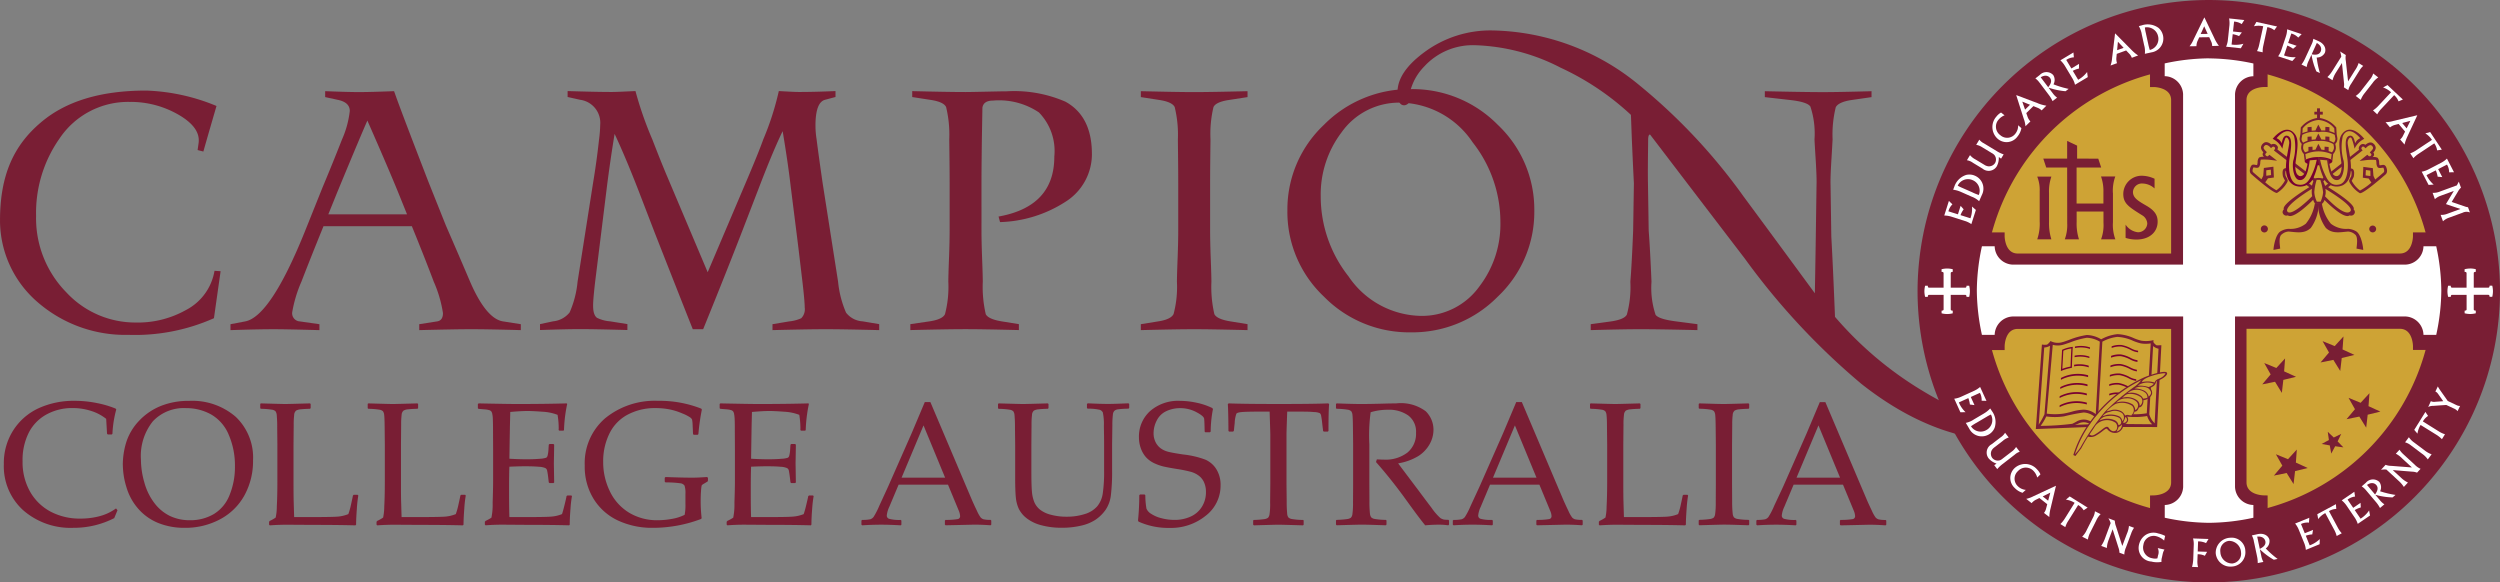 <svg xmlns="http://www.w3.org/2000/svg" width="220" height="51.254" viewBox="0 0 220 51.254"><rect x="0" y="0" width="220" height="51.254" fill="#808080" stroke="none"/><g transform="translate(-172.021 69.471)"><path d="M191.435-46.227l-.587,4.142a17.061,17.061,0,0,1-7.514,1.466,11.773,11.773,0,0,1-8.085-2.95,9.489,9.489,0,0,1-3.227-7.114c0-3.993,1.206-6.613,3.6-8.633q3.3-2.812,9.29-2.8a17.542,17.542,0,0,1,6.161,1.355c-.26.9-.652,2.231-1.156,4.01l-.506-.131.082-.586c.145-.946-.473-1.794-1.826-2.561a8.4,8.4,0,0,0-4.238-1.09,7.262,7.262,0,0,0-6.162,3.21,11.374,11.374,0,0,0-2.07,6.829,9.3,9.3,0,0,0,2.674,6.733,8.275,8.275,0,0,0,6.1,2.642,8.625,8.625,0,0,0,4.4-1.092,4.775,4.775,0,0,0,2.527-3.457l.539.033Z" transform="translate(0 0.616)" fill="#791e34"/><path d="M206.272-51.229l-.749-1.858q-.907-2.227-2.74-6.391c-.26.571-1.157,2.69-2.673,6.357l-.765,1.891Zm10.01,10.188c-1.827-.049-3.295-.08-4.385-.08-.98,0-2.495.031-4.55.08v-.521l1.565-.245c.344-.049.522-.293.522-.733a10.917,10.917,0,0,0-.815-2.773c-.539-1.435-1.06-2.739-1.532-3.911l-.391-.963h-7.775l-.391.963c-.473,1.173-.995,2.476-1.549,3.911a11.531,11.531,0,0,0-.815,2.707.717.717,0,0,0,.684.8l1.712.245v.521c-1.826-.049-3.162-.08-4.026-.08-1.027,0-2.3.031-3.8.08v-.521l1.288-.245c1.484-.277,3.244-2.92,5.249-7.89l1.549-3.864c.409-.98,1-2.4,1.727-4.255a8.5,8.5,0,0,0,.685-2.511c0-.5-.344-.83-1.043-.976l-1.124-.245v-.521c1.254.049,2.248.08,2.965.08.766,0,1.81-.031,3.1-.08.472,1.353,1.485,3.994,3,7.921l1.55,3.88c.488,1.124,1.205,2.771,2.135,4.955.946,2.187,1.923,3.36,2.918,3.506l1.55.245v.521Z" transform="translate(1.568 0.62)" fill="#791e34"/><path d="M245.716-41.041c-2-.049-3.57-.08-4.711-.08-1.124,0-2.689.031-4.678.08v-.521l1.467-.245a3.434,3.434,0,0,0,1.059-.277,1.112,1.112,0,0,0,.31-.944c0-.344-.064-1.11-.2-2.267-.179-1.5-.341-2.9-.505-4.191l-.521-4.139c-.18-1.55-.423-3.179-.716-4.924-.522,1.075-1.159,2.576-1.909,4.516l-1.5,3.894c-.93,2.414-2.119,5.412-3.586,9.018h-.913q-.906-2.274-3.326-8.43l-1.5-3.9c-.75-1.924-1.434-3.538-2.053-4.857-.261,1.581-.473,3.065-.652,4.45l-1.06,8.558c-.114.995-.18,1.7-.18,2.1,0,.555.115.913.342,1.076a3.112,3.112,0,0,0,1.141.309l1.534.245v.521c-1.777-.049-3.179-.08-4.19-.08-.849,0-2.021.031-3.5.08v-.521l1.156-.245a2.125,2.125,0,0,0,1.45-.781,8.763,8.763,0,0,0,.7-2.707l1.368-8.721c.2-1.19.376-2.462.522-3.8a10.731,10.731,0,0,0,.1-1.271,2.044,2.044,0,0,0-1.775-2.216l-1.092-.245v-.521c1.581.049,2.868.08,3.9.08.327,0,1.01-.031,2.071-.08a31.468,31.468,0,0,0,1.483,4.254c.473,1.222.913,2.33,1.336,3.326l3.536,8.361,3.555-8.361c.571-1.353,1.026-2.462,1.337-3.326a24.941,24.941,0,0,0,1.368-4.254c.864.049,1.451.08,1.777.08,1.01,0,2.086-.031,3.211-.08v.521l-.914.245c-.569.146-.848.913-.848,2.281a7.684,7.684,0,0,0,.1,1.206c.1.815.277,2.086.523,3.8L242.1-45.3a9.067,9.067,0,0,0,.7,2.722,1.984,1.984,0,0,0,1.467.766l1.45.245v.521Z" transform="translate(3.673 0.62)" fill="#791e34"/><path d="M261.918-56.544a4.955,4.955,0,0,1-2.349,4.223,11.188,11.188,0,0,1-5.737,1.775l-.13-.489q4.914-.879,4.907-5.281a4.864,4.864,0,0,0-1.353-3.88,6.273,6.273,0,0,0-4.045-1.043c-.554,0-.864.211-.929.619-.016.929-.033,1.875-.049,2.8-.016,1.354-.033,2.64-.033,3.847V-49.8q0,.9.049,2.3c.049,1.221.065,1.955.065,2.2a10.666,10.666,0,0,0,.261,2.854c.147.294.62.506,1.4.635l1.516.245v.521c-2.005-.049-3.57-.08-4.695-.08s-2.753.031-4.857.08v-.521l1.68-.245c.765-.113,1.222-.326,1.369-.635a9.5,9.5,0,0,0,.294-2.854c0-.246.016-.98.065-2.2q.05-1.395.05-2.3v-4.172c0-1.207-.016-2.494-.034-3.847a10.255,10.255,0,0,0-.277-2.852c-.146-.31-.619-.521-1.4-.635l-1.582-.245v-.521c2,.049,3.57.08,4.694.08.375,0,.962-.015,1.761-.031.815-.017,1.434-.033,1.858-.033a11.325,11.325,0,0,1,5.167.911c1.549.849,2.332,2.381,2.332,4.6Z" transform="translate(6.192 0.62)" fill="#791e34"/><path d="M274.043-41.041c-2.006-.049-3.571-.08-4.695-.08s-2.69.031-4.694.08v-.521l1.515-.245c.766-.113,1.222-.341,1.369-.652a9.3,9.3,0,0,0,.294-2.836c0-.246.016-.98.065-2.2q.049-1.395.049-2.3v-4.172c0-1.207-.016-2.494-.031-3.847a10.234,10.234,0,0,0-.279-2.852c-.146-.31-.619-.521-1.4-.635l-1.58-.245v-.521c2,.049,3.569.08,4.694.08s2.689-.031,4.695-.08v.521l-1.583.245q-1.2.171-1.415.635a10.254,10.254,0,0,0-.261,2.852c-.017,1.354-.033,2.64-.033,3.847V-49.8q0,.9.048,2.3c.049,1.221.065,1.955.065,2.2a10.619,10.619,0,0,0,.261,2.854c.146.294.62.506,1.4.635l1.517.245v.521Z" transform="translate(7.759 0.62)" fill="#791e34"/><path d="M295.3-50.531a11.329,11.329,0,0,0-2.445-7.025,7.821,7.821,0,0,0-6.389-3.489,6.21,6.21,0,0,0-5.151,2.625,9.041,9.041,0,0,0-1.826,5.624,11.344,11.344,0,0,0,2.446,7.04,7.846,7.846,0,0,0,6.389,3.477,6.214,6.214,0,0,0,5.152-2.627,8.99,8.99,0,0,0,1.824-5.625Zm2.984-.995a10.23,10.23,0,0,1-3.211,7.548,10.53,10.53,0,0,1-7.661,3.147,10.514,10.514,0,0,1-7.644-3.147,10.236,10.236,0,0,1-3.212-7.565,10.222,10.222,0,0,1,3.212-7.546,10.588,10.588,0,0,1,7.66-3.146,10.527,10.527,0,0,1,7.645,3.146,10.235,10.235,0,0,1,3.211,7.563Z" transform="translate(8.756 0.606)" fill="#791e34"/><path d="M347.979-36.634q0,1.616-2.3,3.522a9.709,9.709,0,0,1-6.375,2.249c-4.417,0-8.736-1.679-12.989-5.036a61.28,61.28,0,0,1-10.255-11.022c-5.526-7.221-8.3-10.873-8.345-10.921-.115.015-.163.18-.163.489-.017,1.517-.035,2.771-.017,3.8l.065,4.172q.122,1.566.246,4.5a7.521,7.521,0,0,0,.358,2.9c.179.26.781.457,1.81.586l1.874.245v.521c-2.136-.049-3.815-.08-5.037-.08-1.059,0-2.51.031-4.352.08v-.521l1.795-.245c.765-.113,1.237-.309,1.384-.6a9.142,9.142,0,0,0,.309-2.887q.122-1.492.245-4.5l.066-4.172c0,.049-.066-1.222-.18-3.847l-.081-2.168a23.6,23.6,0,0,0-6.195-4.156,17.47,17.47,0,0,0-7.464-1.972,5.809,5.809,0,0,0-4.549,1.89,4.767,4.767,0,0,0-1.355,3.195.554.554,0,0,1-.39.2q-.585,0-.586-1.174c0-1.174.784-2.332,2.347-3.489a9.77,9.77,0,0,1,6-1.924,20.806,20.806,0,0,1,12.86,4.76,50.808,50.808,0,0,1,9.276,9.895c2.086,2.82,4.172,5.656,6.242,8.476.016-1.061.05-2.74.082-5.021l.064-4.5c.018-.506-.015-1.206-.064-2.087-.066-.994-.1-1.645-.115-1.923a7.533,7.533,0,0,0-.36-2.9c-.179-.279-.8-.473-1.858-.586l-2.152-.245v-.521c2.186.049,3.9.08,5.136.08,1.027,0,2.444-.031,4.254-.08v.521l-1.7.245c-.814.114-1.3.341-1.45.651a10.1,10.1,0,0,0-.277,2.836c-.017.277-.049.929-.113,1.923-.049.881-.083,1.581-.066,2.087l.066,4.5c.1,1.826.21,4.189.325,7.093a31.5,31.5,0,0,0,7.807,6.57q4.815,2.908,8.541,2.9a8.144,8.144,0,0,0,5.15-1.679c1.255-.961,1.876-1.907,1.876-2.836l.6.211Z" transform="translate(9.506 0.207)" fill="#791e34"/><path d="M378.027-43.961a24.819,24.819,0,0,1-24.818,24.818,24.817,24.817,0,0,1-24.817-24.818,24.816,24.816,0,0,1,24.817-24.817,24.818,24.818,0,0,1,24.818,24.817Z" transform="translate(13.098 0.058)" fill="#cea335"/><path d="M333.576-43.841a19.8,19.8,0,0,1,19.776-19.777,19.8,19.8,0,0,1,19.773,19.777,19.8,19.8,0,0,1-19.773,19.772,19.8,19.8,0,0,1-19.776-19.772Zm-5.852,0a25.655,25.655,0,0,0,25.628,25.625,25.656,25.656,0,0,0,25.627-25.625A25.657,25.657,0,0,0,353.352-69.47a25.656,25.656,0,0,0-25.628,25.629Z" transform="translate(13.042 0)" fill="#791e34"/><path d="M333.542-36.827l-.431-.011a1.3,1.3,0,0,0-.151-.693l-.8.364.325.714-.406-.051a2.259,2.259,0,0,0-.138-.564l-.832.379a2.52,2.52,0,0,0,.591.859l-.456.007-.544-1.194a1.985,1.985,0,0,0,.625-.182l1.115-.508a2.209,2.209,0,0,0,.539-.347l.559,1.226Z" transform="translate(13.292 2.632)" fill="#780032"/><path d="M333.542-36.827l-.431-.011a1.3,1.3,0,0,0-.151-.693l-.8.364.325.714-.406-.051a2.259,2.259,0,0,0-.138-.564l-.832.379a2.52,2.52,0,0,0,.591.859l-.456.007-.544-1.194a1.985,1.985,0,0,0,.625-.182l1.115-.508a2.209,2.209,0,0,0,.539-.347l.559,1.226Z" transform="translate(13.292 2.632)" fill="#fff"/><path d="M332.589-35.048a5.108,5.108,0,0,0-.489.311,1,1,0,0,0,1.372.32,1,1,0,0,0,.377-1.353,3.69,3.69,0,0,0-.4.216l-.857.506Zm.669-.829a2.26,2.26,0,0,0,.529-.43c.05.073.089.122.144.218a1.619,1.619,0,0,1,.253,1.472,1.2,1.2,0,0,1-.515.6,1.234,1.234,0,0,1-1.721-.5l-.308-.52a1.95,1.95,0,0,0,.707-.3l.911-.538Z" transform="translate(13.37 2.778)" fill="#780032"/><path d="M332.589-35.048a5.108,5.108,0,0,0-.489.311,1,1,0,0,0,1.372.32,1,1,0,0,0,.377-1.353,3.69,3.69,0,0,0-.4.216l-.857.506Zm.669-.829a2.26,2.26,0,0,0,.529-.43c.05.073.089.122.144.218a1.619,1.619,0,0,1,.253,1.472,1.2,1.2,0,0,1-.515.6,1.234,1.234,0,0,1-1.721-.5l-.308-.52a1.95,1.95,0,0,0,.707-.3l.911-.538Z" transform="translate(13.37 2.778)" fill="#fff"/><path d="M335.283-33.916a1.441,1.441,0,0,0-.526.3l-.722.558a.86.86,0,0,0-.241.248.635.635,0,0,0,.039.7.623.623,0,0,0,.7.187.908.908,0,0,0,.21-.138l.781-.6a1.412,1.412,0,0,0,.4-.422l.325.422a1.251,1.251,0,0,0-.445.26l-1.056.817a2.746,2.746,0,0,0-.481.455l-.272-.353a1.064,1.064,0,0,0,.207-.138,1.513,1.513,0,0,1-.7-.464.836.836,0,0,1,.264-1.234l.784-.6a1.27,1.27,0,0,0,.406-.415l.326.424Z" transform="translate(13.512 2.943)" fill="#780032"/><path d="M335.283-33.916a1.441,1.441,0,0,0-.526.3l-.722.558a.86.86,0,0,0-.241.248.635.635,0,0,0,.039.7.623.623,0,0,0,.7.187.908.908,0,0,0,.21-.138l.781-.6a1.412,1.412,0,0,0,.4-.422l.325.422a1.251,1.251,0,0,0-.445.26l-1.056.817a2.746,2.746,0,0,0-.481.455l-.272-.353a1.064,1.064,0,0,0,.207-.138,1.513,1.513,0,0,1-.7-.464.836.836,0,0,1,.264-1.234l.784-.6a1.27,1.27,0,0,0,.406-.415l.326.424Z" transform="translate(13.512 2.943)" fill="#fff"/><path d="M337.624-30.6a1.326,1.326,0,0,0-.331-.588.928.928,0,0,0-1.357.011.9.9,0,0,0-.028,1.325,1.129,1.129,0,0,0,.713.334l-.289.259a1.608,1.608,0,0,1-.686-.422,1.19,1.19,0,0,1-.018-1.75,1.383,1.383,0,0,1,1.972.1,1.44,1.44,0,0,1,.309.449l-.285.281Z" transform="translate(13.673 3.156)" fill="#780032"/><path d="M337.624-30.6a1.326,1.326,0,0,0-.331-.588.928.928,0,0,0-1.357.011.9.9,0,0,0-.028,1.325,1.129,1.129,0,0,0,.713.334l-.289.259a1.608,1.608,0,0,1-.686-.422,1.19,1.19,0,0,1-.018-1.75,1.383,1.383,0,0,1,1.972.1,1.44,1.44,0,0,1,.309.449l-.285.281Z" transform="translate(13.673 3.156)" fill="#fff"/><path d="M338-29.092l.476.376.19-.707-.665.331Zm.695,1.044a3.291,3.291,0,0,0-.113.774l-.473-.363a.989.989,0,0,0,.193-.411l.094-.357-.69-.543-.266.131a1.165,1.165,0,0,0-.416.321l-.478-.38a2.445,2.445,0,0,0,.655-.242l1.946-.906.016.013-.469,1.963Z" transform="translate(13.781 3.304)" fill="#780032"/><path d="M338-29.092l.476.376.19-.707-.665.331Zm.695,1.044a3.291,3.291,0,0,0-.113.774l-.473-.363a.989.989,0,0,0,.193-.411l.094-.357-.69-.543-.266.131a1.165,1.165,0,0,0-.416.321l-.478-.38a2.445,2.445,0,0,0,.655-.242l1.946-.906.016.013-.469,1.963Z" transform="translate(13.781 3.304)" fill="#fff"/><path d="M341.719-28.176l-.35.235a1.361,1.361,0,0,0-.484-.462l-.875,1.4a2.121,2.121,0,0,0-.257.544l-.435-.271a2.617,2.617,0,0,0,.4-.5l.854-1.368a1.916,1.916,0,0,0-.767-.28l.335-.285,1.581.986Z" transform="translate(14.014 3.376)" fill="#780032"/><path d="M341.719-28.176l-.35.235a1.361,1.361,0,0,0-.484-.462l-.875,1.4a2.121,2.121,0,0,0-.257.544l-.435-.271a2.617,2.617,0,0,0,.4-.5l.854-1.368a1.916,1.916,0,0,0-.767-.28l.335-.285,1.581.986Z" transform="translate(14.014 3.376)" fill="#fff"/><path d="M342.717-27.705a1.8,1.8,0,0,0-.382.551l-.516,1.028a2.107,2.107,0,0,0-.227.659l-.505-.253a1.954,1.954,0,0,0,.41-.6l.535-1.064a1.474,1.474,0,0,0,.181-.575l.5.254Z" transform="translate(14.162 3.477)" fill="#780032"/><path d="M342.717-27.705a1.8,1.8,0,0,0-.382.551l-.516,1.028a2.107,2.107,0,0,0-.227.659l-.505-.253a1.954,1.954,0,0,0,.41-.6l.535-1.064a1.474,1.474,0,0,0,.181-.575l.5.254Z" transform="translate(14.162 3.477)" fill="#fff"/><path d="M343.832-27.183a1.49,1.49,0,0,0,.1.489l.56,1.742.4-1.066a2.3,2.3,0,0,0,.185-.7l.452.168a1.888,1.888,0,0,0-.248.478l-.47,1.262a1.61,1.61,0,0,0-.14.613l-.435-.163a1.213,1.213,0,0,0-.074-.413l-.522-1.646-.345.924a2.317,2.317,0,0,0-.164.724l-.5-.186a2.713,2.713,0,0,0,.311-.591l.523-1.411a1.714,1.714,0,0,0-.2-.432l.559.21Z" transform="translate(14.292 3.525)" fill="#780032"/><path d="M343.832-27.183a1.49,1.49,0,0,0,.1.489l.56,1.742.4-1.066a2.3,2.3,0,0,0,.185-.7l.452.168a1.888,1.888,0,0,0-.248.478l-.47,1.262a1.61,1.61,0,0,0-.14.613l-.435-.163a1.213,1.213,0,0,0-.074-.413l-.522-1.646-.345.924a2.317,2.317,0,0,0-.164.724l-.5-.186a2.713,2.713,0,0,0,.311-.591l.523-1.411a1.714,1.714,0,0,0-.2-.432l.559.21Z" transform="translate(14.292 3.525)" fill="#fff"/><path d="M347.916-25.525a1.638,1.638,0,0,0-.728-.392.907.907,0,0,0-1.091.764.953.953,0,0,0,.777,1.183.993.993,0,0,0,.45.011l.061-.271a.834.834,0,0,0-.03-.637l.595.133a1.14,1.14,0,0,0-.16.409l-.065.288a1.083,1.083,0,0,0-.037.389,2.124,2.124,0,0,1-.893-.029,1.2,1.2,0,0,1-1.088-1.486,1.4,1.4,0,0,1,.5-.8,1.276,1.276,0,0,1,1.184-.192,2.551,2.551,0,0,1,.617.22l-.089.409Z" transform="translate(14.546 3.624)" fill="#780032"/><path d="M347.916-25.525a1.638,1.638,0,0,0-.728-.392.907.907,0,0,0-1.091.764.953.953,0,0,0,.777,1.183.993.993,0,0,0,.45.011l.061-.271a.834.834,0,0,0-.03-.637l.595.133a1.14,1.14,0,0,0-.16.409l-.065.288a1.083,1.083,0,0,0-.037.389,2.124,2.124,0,0,1-.893-.029,1.2,1.2,0,0,1-1.088-1.486,1.4,1.4,0,0,1,.5-.8,1.276,1.276,0,0,1,1.184-.192,2.551,2.551,0,0,1,.617.22l-.089.409Z" transform="translate(14.546 3.624)" fill="#fff"/><path d="M351.462-25.7l-.218.36a1.675,1.675,0,0,0-.7-.151l-.031.887.826.03-.2.353a1.373,1.373,0,0,0-.634-.135l-.021.56a1.91,1.91,0,0,0,.059.57l-.534-.02a2.94,2.94,0,0,0,.108-.7l.041-1.175a1.91,1.91,0,0,0-.06-.631l1.37.049Z" transform="translate(14.909 3.662)" fill="#780032"/><path d="M351.462-25.7l-.218.36a1.675,1.675,0,0,0-.7-.151l-.031.887.826.03-.2.353a1.373,1.373,0,0,0-.634-.135l-.021.56a1.91,1.91,0,0,0,.059.57l-.534-.02a2.94,2.94,0,0,0,.108-.7l.041-1.175a1.91,1.91,0,0,0-.06-.631l1.37.049Z" transform="translate(14.909 3.662)" fill="#fff"/><path d="M353.422-23.546a.867.867,0,0,0,.739-.978,1.061,1.061,0,0,0-1.065-1.006.864.864,0,0,0-.751.986,1.033,1.033,0,0,0,1.077,1Zm-.225-2.261a1.207,1.207,0,0,1,1.345,1.157,1.258,1.258,0,0,1-1.2,1.381,1.292,1.292,0,0,1-1.409-1.183,1.326,1.326,0,0,1,1.266-1.355Z" transform="translate(15.07 3.657)" fill="#780032"/><path d="M353.422-23.546a.867.867,0,0,0,.739-.978,1.061,1.061,0,0,0-1.065-1.006.864.864,0,0,0-.751.986,1.033,1.033,0,0,0,1.077,1Zm-.225-2.261a1.207,1.207,0,0,1,1.345,1.157,1.258,1.258,0,0,1-1.2,1.381,1.292,1.292,0,0,1-1.409-1.183,1.326,1.326,0,0,1,1.266-1.355Z" transform="translate(15.07 3.657)" fill="#fff"/><path d="M355.566-24.8c.218-.116.568-.3.488-.675-.038-.182-.216-.453-.715-.4l.228,1.073Zm-.526-.691a1.613,1.613,0,0,0-.175-.493l.478-.106c.628-.144,1,.171,1.075.5a.794.794,0,0,1-.325.753,8.138,8.138,0,0,0,1.045.923l-.337.072a6.073,6.073,0,0,1-1.228-.922l.129.6a1.685,1.685,0,0,0,.183.515l-.5.1a2.834,2.834,0,0,0-.072-.646l-.276-1.3Z" transform="translate(15.316 3.63)" fill="#780032"/><path d="M355.566-24.8c.218-.116.568-.3.488-.675-.038-.182-.216-.453-.715-.4l.228,1.073Zm-.526-.691a1.613,1.613,0,0,0-.175-.493l.478-.106c.628-.144,1,.171,1.075.5a.794.794,0,0,1-.325.753,8.138,8.138,0,0,0,1.045.923l-.337.072a6.073,6.073,0,0,1-1.228-.922l.129.6a1.685,1.685,0,0,0,.183.515l-.5.1a2.834,2.834,0,0,0-.072-.646l-.276-1.3Z" transform="translate(15.316 3.63)" fill="#fff"/><path d="M359.63-27.428,359.6-27a1.3,1.3,0,0,0-.7.12l.331.811.727-.295-.066.4a2.156,2.156,0,0,0-.569.113l.342.849a2.547,2.547,0,0,0,.887-.555l-.013.455-1.215.5a2,2,0,0,0-.158-.633l-.461-1.134a2.127,2.127,0,0,0-.326-.553l1.248-.508Z" transform="translate(15.61 3.522)" fill="#780032"/><path d="M359.63-27.428,359.6-27a1.3,1.3,0,0,0-.7.12l.331.811.727-.295-.066.4a2.156,2.156,0,0,0-.569.113l.342.849a2.547,2.547,0,0,0,.887-.555l-.013.455-1.215.5a2,2,0,0,0-.158-.633l-.461-1.134a2.127,2.127,0,0,0-.326-.553l1.248-.508Z" transform="translate(15.61 3.522)" fill="#fff"/><path d="M361.822-28.535l.03.421a1.371,1.371,0,0,0-.641.193l.78,1.457a2.323,2.323,0,0,0,.346.493l-.45.242a2.466,2.466,0,0,0-.242-.595l-.761-1.421a1.854,1.854,0,0,0-.623.527l-.08-.434,1.64-.882Z" transform="translate(15.761 3.429)" fill="#780032"/><path d="M361.822-28.535l.03.421a1.371,1.371,0,0,0-.641.193l.78,1.457a2.323,2.323,0,0,0,.346.493l-.45.242a2.466,2.466,0,0,0-.242-.595l-.761-1.421a1.854,1.854,0,0,0-.623.527l-.08-.434,1.64-.882Z" transform="translate(15.761 3.429)" fill="#fff"/><path d="M363.277-29.543l.062.427a1.31,1.31,0,0,0-.655.267l.492.722.647-.44.022.409a2.122,2.122,0,0,0-.533.231l.513.755a2.516,2.516,0,0,0,.75-.726l.083.447-1.084.739a2.072,2.072,0,0,0-.288-.586l-.688-1.011a2.1,2.1,0,0,0-.434-.473l1.113-.76Z" transform="translate(15.927 3.344)" fill="#780032"/><path d="M363.277-29.543l.062.427a1.31,1.31,0,0,0-.655.267l.492.722.647-.44.022.409a2.122,2.122,0,0,0-.533.231l.513.755a2.516,2.516,0,0,0,.75-.726l.083.447-1.084.739a2.072,2.072,0,0,0-.288-.586l-.688-1.011a2.1,2.1,0,0,0-.434-.473l1.113-.76Z" transform="translate(15.927 3.344)" fill="#fff"/><path d="M364.961-29.219c.139-.2.36-.533.112-.825-.121-.144-.4-.3-.817-.013l.706.838Zm-.789-.362a1.644,1.644,0,0,0-.386-.351l.37-.32a.813.813,0,0,1,1.185-.067.791.791,0,0,1,.067.817,8.154,8.154,0,0,0,1.358.322l-.261.222a6.078,6.078,0,0,1-1.519-.233l.4.471a1.755,1.755,0,0,0,.4.368l-.389.326a2.762,2.762,0,0,0-.366-.538l-.859-1.019Z" transform="translate(16.063 3.261)" fill="#780032"/><path d="M364.961-29.219c.139-.2.36-.533.112-.825-.121-.144-.4-.3-.817-.013l.706.838Zm-.789-.362a1.644,1.644,0,0,0-.386-.351l.37-.32a.813.813,0,0,1,1.185-.067.791.791,0,0,1,.067.817,8.154,8.154,0,0,0,1.358.322l-.261.222a6.078,6.078,0,0,1-1.519-.233l.4.471a1.755,1.755,0,0,0,.4.368l-.389.326a2.762,2.762,0,0,0-.366-.538l-.859-1.019Z" transform="translate(16.063 3.261)" fill="#fff"/><path d="M365.758-31.626a1.456,1.456,0,0,0,.494.091l1.822.14-.837-.771a2.2,2.2,0,0,0-.578-.438l.326-.353a1.93,1.93,0,0,0,.349.409l.991.911a1.564,1.564,0,0,0,.515.362l-.314.341a1.175,1.175,0,0,0-.411-.087l-1.724-.14.727.669a2.3,2.3,0,0,0,.609.424l-.36.391a2.618,2.618,0,0,0-.43-.51l-1.107-1.02a1.679,1.679,0,0,0-.478.022l.405-.441Z" transform="translate(16.194 3.059)" fill="#780032"/><path d="M365.758-31.626a1.456,1.456,0,0,0,.494.091l1.822.14-.837-.771a2.2,2.2,0,0,0-.578-.438l.326-.353a1.93,1.93,0,0,0,.349.409l.991.911a1.564,1.564,0,0,0,.515.362l-.314.341a1.175,1.175,0,0,0-.411-.087l-1.724-.14.727.669a2.3,2.3,0,0,0,.609.424l-.36.391a2.618,2.618,0,0,0-.43-.51l-1.107-1.02a1.679,1.679,0,0,0-.478.022l.405-.441Z" transform="translate(16.194 3.059)" fill="#fff"/><path d="M367.645-33.971a1.789,1.789,0,0,0,.473.473l.92.691a2.163,2.163,0,0,0,.609.341l-.339.451a2,2,0,0,0-.515-.508l-.953-.717a1.456,1.456,0,0,0-.533-.28l.338-.451Z" transform="translate(16.358 2.974)" fill="#780032"/><path d="M367.645-33.971a1.789,1.789,0,0,0,.473.473l.92.691a2.163,2.163,0,0,0,.609.341l-.339.451a2,2,0,0,0-.515-.508l-.953-.717a1.456,1.456,0,0,0-.533-.28l.338-.451Z" transform="translate(16.358 2.974)" fill="#fff"/><path d="M369.038-36.022l.234.352a1.359,1.359,0,0,0-.457.484l1.4.874a2.338,2.338,0,0,0,.545.255l-.27.434a2.637,2.637,0,0,0-.505-.4l-1.371-.851a1.926,1.926,0,0,0-.276.766l-.286-.335.984-1.583Z" transform="translate(16.421 2.802)" fill="#780032"/><path d="M369.038-36.022l.234.352a1.359,1.359,0,0,0-.457.484l1.4.874a2.338,2.338,0,0,0,.545.255l-.27.434a2.637,2.637,0,0,0-.505-.4l-1.371-.851a1.926,1.926,0,0,0-.276.766l-.286-.335.984-1.583Z" transform="translate(16.421 2.802)" fill="#fff"/><path d="M369.418-36.8a.622.622,0,0,0,.384.057l.707-.051-.4-.567c-.118-.173-.18-.237-.293-.282l.219-.455a3.031,3.031,0,0,0,.173.29l.7.993.786.372a.668.668,0,0,0,.3.068l-.219.457a.937.937,0,0,0-.357-.244l-.641-.3-1.14.08a.916.916,0,0,0-.451.1l.236-.519Z" transform="translate(16.515 2.628)" fill="#780032"/><path d="M369.418-36.8a.622.622,0,0,0,.384.057l.707-.051-.4-.567c-.118-.173-.18-.237-.293-.282l.219-.455a3.031,3.031,0,0,0,.173.29l.7.993.786.372a.668.668,0,0,0,.3.068l-.219.457a.937.937,0,0,0-.357-.244l-.641-.3-1.14.08a.916.916,0,0,0-.451.1l.236-.519Z" transform="translate(16.515 2.628)" fill="#fff"/><path d="M373.521-49.112l-.069-.256-2.481,0,0,.341c0,.061-.034,1.517-1.149,1.517l-13.5,0v-13.5c0-1.114,1.457-1.15,1.518-1.151l.339,0V-62.5l0-2.14-.253-.07a21.49,21.49,0,0,0-4.921-.6,21.465,21.465,0,0,0-4.919.6l-.255.07,0,2.48.341,0c.061,0,1.517.037,1.517,1.151,0,0,0,12.847,0,13.5h-13.5c-1.114,0-1.15-1.457-1.151-1.517l0-.341h-.339l-2.14,0-.072.256a21.52,21.52,0,0,0-.6,4.922,21.516,21.516,0,0,0,.6,4.919l.072.254,2.48,0,0-.338c0-.064.037-1.521,1.151-1.521l13.5,0v13.5c0,1.115-1.457,1.15-1.517,1.15l-.34.007v.338l0,2.14.255.069a21.362,21.362,0,0,0,4.92.6,21.384,21.384,0,0,0,4.92-.6l.253-.069,0-2.479-.34-.007c-.062,0-1.518-.035-1.518-1.15V-40.884l13.5,0c1.115,0,1.148,1.457,1.149,1.521l0,.338.341,0,2.139,0,.069-.254a21.512,21.512,0,0,0,.6-4.919,21.515,21.515,0,0,0-.6-4.922Z" transform="translate(13.391 0.348)" fill="#791e34"/><path d="M342.71-34.187a.623.623,0,0,1-.427-.169l.039-.044a.7.7,0,0,1,.386-.231.608.608,0,0,1,.482.229l-.027.031a.654.654,0,0,1-.453.184Zm-4.136-7.127-.489,6.033a6.934,6.934,0,0,1-.505.907c.083-1.124.436-6.094.486-6.788a1.1,1.1,0,0,0,.508-.153Zm1.12-.082c.142-.036.363-.114.619-.2a6.929,6.929,0,0,1,1.507-.424,2.4,2.4,0,0,1,1.136.342L342.6-35.3a1.749,1.749,0,0,0-1.066-.393,4.329,4.329,0,0,0-1.055.182c-.208.054-.426.112-.69.16a5.358,5.358,0,0,1-1.5.009c.02-.216.505-5.772.528-6.056a1.727,1.727,0,0,0,.885,0Zm4.831-.7a3.849,3.849,0,0,1,1.373.351,4.394,4.394,0,0,0,.672.222,2.714,2.714,0,0,0,.867,0c-.016.282-.336,5.963-.346,6.147a6.258,6.258,0,0,1-1.744.049c-.178-.04-.351-.1-.518-.148a2.253,2.253,0,0,0-1.154-.165,2.6,2.6,0,0,0-.854.351l.36-6.384a3.546,3.546,0,0,1,1.344-.427Zm3.6,1.041c-.039.768-.3,5.708-.341,6.565-.03-.027-.172-.2-.2-.233a1.855,1.855,0,0,1-.274-.56l.337-6.007a1.036,1.036,0,0,0,.477.235Zm-6,6.646-1.364.053c.111-.034.208-.072.3-.105a1.044,1.044,0,0,1,.657-.108,1.383,1.383,0,0,1,.412.16Zm.584-.456h0a.769.769,0,0,0-.486.241,1.632,1.632,0,0,0-.475-.182,1.277,1.277,0,0,0-.775.121,4.208,4.208,0,0,1-.442.236,22.391,22.391,0,0,1-2.787.182,4.047,4.047,0,0,0,.5-.829,5.44,5.44,0,0,0,1.58-.009,15.868,15.868,0,0,1,1.709-.339,1.652,1.652,0,0,1,1.083.481l.073.078.08-.072a2.271,2.271,0,0,1,.953-.445,2.136,2.136,0,0,1,1.044.159c.172.053.35.109.535.154a6.339,6.339,0,0,0,1.821-.044,1.981,1.981,0,0,0,.3.574c.013.016.127.135.14.15l-2.139-.018a2.873,2.873,0,0,1-.877-.275,2.5,2.5,0,0,0-.565-.129,1.225,1.225,0,0,0-.726.182.857.857,0,0,0-.545-.216Zm5.665-6.5s-.388.02-.42.009a.847.847,0,0,1-.282-.286l.011-.173-.146.035a2.689,2.689,0,0,1-.923.018,4.213,4.213,0,0,1-.634-.211,3.979,3.979,0,0,0-1.461-.366,3.724,3.724,0,0,0-1.441.455,2.565,2.565,0,0,0-1.269-.379,6.985,6.985,0,0,0-1.566.435c-.249.089-.465.171-.6.2a1.38,1.38,0,0,1-1.026-.105,1.191,1.191,0,0,1-.3.315,1.265,1.265,0,0,1-.456-.009l-.536,7.44,4.815-.186a.834.834,0,0,0,.579.227.9.9,0,0,0,.572-.222c.082,0,4.438,0,4.709.007l.375-7.2Z" transform="translate(13.847 2.272)" fill="#791e34"/><path d="M345.171-41.169a2.916,2.916,0,0,0-.823-.289,2.054,2.054,0,0,0-.863.118l0,.146a2.05,2.05,0,0,1,.857-.125,2.773,2.773,0,0,1,.8.285,1.82,1.82,0,0,0,.67.222l0-.141a1.713,1.713,0,0,1-.641-.217Z" transform="translate(14.362 2.345)" fill="#780032"/><path d="M345.138-40.4a2.88,2.88,0,0,0-.819-.288,2.038,2.038,0,0,0-.883.126l0,.158a2.053,2.053,0,0,1,.875-.131,2.737,2.737,0,0,1,.8.284,1.806,1.806,0,0,0,.651.22l0-.153a1.732,1.732,0,0,1-.624-.216Z" transform="translate(14.358 2.41)" fill="#780032"/><path d="M345.107-39.622a2.779,2.779,0,0,0-.82-.289,2.117,2.117,0,0,0-.9.129l0,.154a2.123,2.123,0,0,1,.894-.138,2.724,2.724,0,0,1,.8.284,1.95,1.95,0,0,0,.632.218l0-.143a1.86,1.86,0,0,1-.6-.215Z" transform="translate(14.354 2.475)" fill="#780032"/><path d="M345.043-38.852a2.906,2.906,0,0,0-.821-.29,2.149,2.149,0,0,0-.883.125l-.005.153a2.106,2.106,0,0,1,.879-.131,2.749,2.749,0,0,1,.8.284,1.882,1.882,0,0,0,.646.22l0-.146a1.716,1.716,0,0,1-.619-.214Z" transform="translate(14.35 2.54)" fill="#780032"/><path d="M344.942-38.081a2.764,2.764,0,0,0-.818-.289,2.014,2.014,0,0,0-.833.107l-.008.153a1.975,1.975,0,0,1,.83-.117,2.853,2.853,0,0,1,.8.284,1.712,1.712,0,0,0,.7.224l0-.146a1.613,1.613,0,0,1-.671-.216Z" transform="translate(14.346 2.604)" fill="#780032"/><path d="M340.283-41.159c-.025.294-.064,1.4-.069,1.588a3.685,3.685,0,0,0-.727.2c0-.027.031-.464.09-1.594a2.486,2.486,0,0,1,.707-.2Zm.085-.144a2.8,2.8,0,0,0-.884.25l-.019.008v.022c-.064,1.232-.083,1.53-.093,1.674l-.011.171.059-.024a4.41,4.41,0,0,1,.881-.256l.029,0,0-.029c0-.015.05-1.528.077-1.772l.005-.044-.045,0Z" transform="translate(14.017 2.359)" fill="#780032"/><path d="M339.262-37.271l-.005.16a3.222,3.222,0,0,1,2.393-.236l.005-.159a3.263,3.263,0,0,0-2.393.235Z" transform="translate(14.009 2.667)" fill="#780032"/><path d="M344.942-37.307a2.734,2.734,0,0,0-.818-.29,2,2,0,0,0-.833.108l-.008.152a1.994,1.994,0,0,1,.83-.116,2.819,2.819,0,0,1,.8.284,1.729,1.729,0,0,0,.7.224l0-.146a1.629,1.629,0,0,1-.671-.216Z" transform="translate(14.346 2.669)" fill="#780032"/><path d="M339.262-36.531l-.005.161a3.231,3.231,0,0,1,2.393-.237l.005-.159a3.257,3.257,0,0,0-2.393.235Z" transform="translate(14.009 2.729)" fill="#780032"/><path d="M339.314-38.011l-.005.16a3.231,3.231,0,0,1,2.4-.237l0-.158a3.263,3.263,0,0,0-2.393.235Z" transform="translate(14.013 2.605)" fill="#780032"/><path d="M339.365-38.752l0,.161a3.23,3.23,0,0,1,2.393-.237l0-.16a3.284,3.284,0,0,0-2.393.236Z" transform="translate(14.017 2.543)" fill="#780032"/><path d="M341.722-39.622l0-.144a2.532,2.532,0,0,0-1.288-.082v.142a2.5,2.5,0,0,1,1.284.085Z" transform="translate(14.107 2.478)" fill="#780032"/><path d="M341.776-40.375l0-.133a2.512,2.512,0,0,0-1.3-.08l0,.135a2.523,2.523,0,0,1,1.3.078Z" transform="translate(14.11 2.416)" fill="#780032"/><path d="M341.829-41.117l0-.135a2.551,2.551,0,0,0-1.324-.076l0,.133a2.493,2.493,0,0,1,1.322.078Z" transform="translate(14.113 2.353)" fill="#780032"/><path d="M348.483-39.19a4.87,4.87,0,0,0-1.864.451,11.987,11.987,0,0,0-4.866,4.115,7.655,7.655,0,0,0-1.251,2.511l.081.089c.2-.267.6-.857.6-.857.189-.339.316-.515.515-.821.008,0,.223.2.631-.034.219-.121.574-.422.719-.515.2-.129.258-.163.329-.082a.918.918,0,0,0,.921.315c.272-.1.395-.355.422-.737.192.02.289-.013.353-.142a.6.6,0,0,0-.043-.522.64.64,0,0,1,.155-.02c.152.049.284.129.446-.194a1.655,1.655,0,0,0,.13-.235c.094.018.158-.053.208-.113a.683.683,0,0,0,.131-.238.309.309,0,0,0,.232-.091.758.758,0,0,0,.155-.536.889.889,0,0,0,.674-.37c.239-.308-.15-.661-.15-.677a1.946,1.946,0,0,0,.31-.17c.111-.093.215-.138.246-.216s.049-.251.158-.284c.246-.072.749-.351.8-.571.014-.053.014-.038-.039-.055Z" transform="translate(14.113 2.534)" fill="#cea335"/><path d="M347.946-38.692c-.193.07-.418.21-.4.36a2.118,2.118,0,0,0-1.133-.042c.061-.467,2.019-.893,2.066-.749a1.082,1.082,0,0,1-.536.431Zm-.958.75a2.558,2.558,0,0,0-.963-.115,1.5,1.5,0,0,1,1.433-.169.989.989,0,0,1-.469.284ZM347-37.1a.757.757,0,0,0-.406-.531,2.129,2.129,0,0,0-.841-.191,1.321,1.321,0,0,1,1.205-.016.747.747,0,0,1,.235.3c.094.222-.163.409-.193.44Zm-.484.182a.978.978,0,0,0-.156-.224,1.4,1.4,0,0,0-1.052-.289c-.054.005-.106.014-.163.025a1.224,1.224,0,0,1,1.522-.062.52.52,0,0,1,.22.47,1.57,1.57,0,0,1-.371.08Zm-.307.629a.577.577,0,0,0-.221-.478,1.577,1.577,0,0,0-.936-.288,3.283,3.283,0,0,0-.4.057c.192-.106.308-.324.623-.339a1.654,1.654,0,0,1,1.024.282.494.494,0,0,1-.087.766Zm-.388.386a.769.769,0,0,0-.216-.5,1.756,1.756,0,0,0-1.457-.168,1.134,1.134,0,0,1,.846-.37,1.2,1.2,0,0,1,.949.3.474.474,0,0,1-.124.739Zm-.308.4c-.081.106-.315.017-.315.017a.405.405,0,0,0-.275.061.79.79,0,0,0-.3-.368,1.216,1.216,0,0,0-1-.089c-.053.015-.286.07-.336.089a3.13,3.13,0,0,1,.806-.662,1.63,1.63,0,0,1,1.453.167.552.552,0,0,1-.033.786Zm-.429.518c-.03.062-.142.246-.335.177a3.256,3.256,0,0,0,.209-.51.335.335,0,0,1,.126.334Zm-.9.95a2.814,2.814,0,0,0,.177-.4.64.64,0,0,0,.28-.211.583.583,0,0,1-.456.616Zm-.7-.315c-.139-.2-.348-.038-.6.157a5.373,5.373,0,0,1-.634.44c-.282.157-.355.024-.46,0,.086-.133.171-.262.259-.389.079-.1.209-.335.307-.453a1.326,1.326,0,0,1,1.742-.193.536.536,0,0,1,.053.633c-.026.047-.334.29-.668-.193ZM341-32.625a4.507,4.507,0,0,1-.492.606,9.649,9.649,0,0,1,1.38-2.735,11.974,11.974,0,0,1,4.455-3.787,2.8,2.8,0,0,1-.53.525,19.221,19.221,0,0,0-2.652,2.238A20.364,20.364,0,0,0,341-32.625Zm3.687-2.3a.6.6,0,0,0-.289-.442,1.91,1.91,0,0,0-1.059-.129,4.2,4.2,0,0,0-.4.129.932.932,0,0,1,.646-.388,1.1,1.1,0,0,1,1.063.1.509.509,0,0,1,.04.733Zm-.6-.055a1.566,1.566,0,0,0-1.418-.007.924.924,0,0,1,.754-.4,1.564,1.564,0,0,1,.987.159c.173.1.316.6-.07.633a.551.551,0,0,0-.254-.381Zm4.481-4.267c-.415-.159-1.906.425-1.962.455a12,12,0,0,0-5,4.256,9.423,9.423,0,0,0-1.236,2.578l.186.087c.206-.283.508-.669.508-.669.191-.362.391-.707.6-1.035a.9.9,0,0,0,.741-.12,4.247,4.247,0,0,0,.548-.377c.284-.222.34-.243.416-.154a.833.833,0,0,0,.908.287.81.81,0,0,0,.51-.707.509.509,0,0,0,.376-.273.406.406,0,0,0-.073-.43.125.125,0,0,1,.1-.054.427.427,0,0,0,.438-.124.67.67,0,0,0,.132-.251.279.279,0,0,0,.25-.113.753.753,0,0,0,.133-.254.327.327,0,0,0,.238-.112.692.692,0,0,0,.154-.521.956.956,0,0,0,.669-.379c.27-.307-.073-.689-.073-.709a1.955,1.955,0,0,0,.322-.178.61.61,0,0,0,.179-.286c.031-.091.047-.135.158-.167.258-.076.778-.368.829-.6a.122.122,0,0,0-.06-.146Z" transform="translate(14.103 2.529)" fill="#791e34"/><path d="M347.179-54.081a1.6,1.6,0,0,0-1.045-.435.786.786,0,0,0-.855.743c0,.522.464.793,1.155,1.193.8.455,1.017.89,1.017,1.419,0,.913-.714,1.575-1.871,1.575a3.091,3.091,0,0,1-.949-.146V-50.9a1.5,1.5,0,0,0,1.083.672.81.81,0,0,0,.825-.775.907.907,0,0,0-.465-.728c-1.177-.737-1.646-1.031-1.646-1.87a1.616,1.616,0,0,1,1.632-1.6,2.734,2.734,0,0,1,1.12.264v.855Z" transform="translate(14.442 1.195)" fill="#791e34"/><path d="M338.686-55.129a3.94,3.94,0,0,0-.207,1.456v2.54a4.707,4.707,0,0,0,.207,1.523h-1.245a4.244,4.244,0,0,0,.216-1.581V-53.82a3.146,3.146,0,0,0-.216-1.309Z" transform="translate(13.856 1.201)" fill="#791e34"/><path d="M344.059-53.431a3.654,3.654,0,0,1,.212-1.471h-1.258a3.929,3.929,0,0,1,.212,1.406v.98h-2.361l0-3.168,2.164-.005-.257-.778-1.861-.005,0-1.142-.877-.414,0,1.556h-2.1l.259.784h1.841l.005,4.9a3.572,3.572,0,0,1-.214,1.421h1.251a4.494,4.494,0,0,1-.206-1.537v-.913h2.361v.971a3.616,3.616,0,0,1-.212,1.478h1.258a3.643,3.643,0,0,1-.212-1.508v-2.556Z" transform="translate(13.897 0.958)" fill="#791e34"/><path d="M358.675-32.969l-.083,1.147,1.045.478-1.116.273-.132,1.141-.607-.976-1.125.229.743-.878-.566-1,1.064.436.777-.849Z" transform="translate(15.466 3.058)" fill="#791e34"/><path d="M362.465-42.153l-.084,1.147,1.046.478-1.116.273-.132,1.141-.606-.976-1.126.227.743-.876-.565-1,1.066.436.775-.849Z" transform="translate(15.783 2.288)" fill="#791e34"/><path d="M357.724-40.375l-.086,1.147,1.048.478-1.118.273-.131,1.143-.6-.978-1.126.229.741-.878-.564-1,1.065.436.776-.849Z" transform="translate(15.386 2.437)" fill="#791e34"/><path d="M364.575-37.547l-.086,1.145,1.046.478-1.118.273-.131,1.141-.605-.976-1.126.229.742-.878-.564-1,1.063.436.78-.847Z" transform="translate(15.96 2.674)" fill="#791e34"/><path d="M362.256-34.222l-.315.658.509.525-.726-.1-.343.646-.132-.72-.718-.125.642-.347-.1-.722.53.5.655-.32Z" transform="translate(15.791 2.937)" fill="#791e34"/><path d="M330.28-47.668a2.026,2.026,0,0,0-.467.057l-.023.005v.235h.033c.008,0,.144,0,.144.111,0,0,0,1.217,0,1.28h-1.28c-.1,0-.108-.138-.108-.145v-.03h-.034l-.2,0-.007.024a2.069,2.069,0,0,0-.059.467,2.045,2.045,0,0,0,.059.466l.007.024h.235v-.033s0-.142.108-.142h1.281v1.28c0,.106-.137.108-.144.108h-.033v.237l.023.005a2.026,2.026,0,0,0,.467.057,2.033,2.033,0,0,0,.468-.057l.023-.005v-.237h-.033s-.144,0-.144-.108v-1.28h1.28c.105,0,.108.138.108.142v.033h.237l.005-.024a2.014,2.014,0,0,0,.057-.466,2.038,2.038,0,0,0-.057-.467l-.005-.024-.237,0v.03c0,.008,0,.145-.108.145h-1.28v-1.28c0-.106.14-.111.144-.111h.033v-.235l-.023-.005a2.033,2.033,0,0,0-.468-.057Z" transform="translate(13.089 1.826)" fill="#fff"/><path d="M372.75-47.668a2.008,2.008,0,0,0-.466.057l-.025.005,0,.235h.031c.005,0,.143,0,.143.111v1.28h-1.279c-.106,0-.111-.138-.111-.145v-.03h-.03l-.2,0-.008.024a2.076,2.076,0,0,0-.056.467,2.052,2.052,0,0,0,.056.466l.008.024h.233v-.033s0-.142.111-.142h1.279v1.28c0,.106-.138.108-.143.108h-.031l0,.034v.2l.025.005a2.008,2.008,0,0,0,.466.057,2.012,2.012,0,0,0,.465-.057l.026-.005v-.237h-.034c-.005,0-.144,0-.144-.108v-1.28h1.279c.108,0,.111.138.111.142v.033h.235l.008-.024a2.091,2.091,0,0,0,.055-.466,2.115,2.115,0,0,0-.055-.467l-.008-.024-.235,0v.03c0,.008,0,.145-.111.145h-1.279v-1.28c0-.106.139-.111.144-.111h.034v-.235l-.026-.005a2.013,2.013,0,0,0-.465-.057Z" transform="translate(16.646 1.826)" fill="#fff"/><path d="M352.973-64.729h0a18.906,18.906,0,0,1,3.9.447c0,.275,0,.808,0,1.123a1.654,1.654,0,0,0-1.616,1.577v15l15.008,0a1.654,1.654,0,0,0,1.576-1.617l1.122,0a18.877,18.877,0,0,1,.448,3.9h0a18.863,18.863,0,0,1-.448,3.9h-1.122a1.656,1.656,0,0,0-1.576-1.619l-15.008,0v15.012a1.654,1.654,0,0,0,1.616,1.577c0,.313,0,.846,0,1.122a18.843,18.843,0,0,1-3.9.447,18.887,18.887,0,0,1-3.9-.447c0-.275,0-.806,0-1.122a1.656,1.656,0,0,0,1.619-1.577V-42.017h-15.01a1.656,1.656,0,0,0-1.576,1.619h-1.121a18.888,18.888,0,0,1-.449-3.9v0a18.89,18.89,0,0,1,.449-3.9l1.121,0a1.654,1.654,0,0,0,1.576,1.617h15l.005-15.007a1.656,1.656,0,0,0-1.619-1.577c0-.314,0-.848,0-1.123a18.891,18.891,0,0,1,3.9-.447Z" transform="translate(13.446 0.397)" fill="#fff"/><path d="M364.4-50.855a.3.3,0,0,0,.307.3.3.3,0,0,0,.3-.3.305.305,0,0,0-.3-.3.306.306,0,0,0-.307.3Z" transform="translate(16.115 1.534)" fill="#791e34"/><path d="M356.218-50.859a.31.31,0,0,1-.311.311.309.309,0,0,1-.309-.311.308.308,0,0,1,.309-.309.309.309,0,0,1,.311.309Z" transform="translate(15.377 1.533)" fill="#791e34"/><path d="M359.472-51.17a2.185,2.185,0,0,1-1.526.453,1.581,1.581,0,0,0-.706.224c-.48.307-.625,1.516-.616,1.632l.591-.116c-.022-.277-.164-1.059.144-1.254a.981.981,0,0,1,.6-.247c.746.065,1.387.211,1.951-.318a3.666,3.666,0,0,0,.691-2.145l-.335-.023a3.747,3.747,0,0,1-.794,1.793Z" transform="translate(15.463 1.383)" fill="#791e34"/><path d="M361.37-51.17a2.188,2.188,0,0,0,1.526.453,1.572,1.572,0,0,1,.706.224c.481.307.625,1.516.617,1.632l-.592-.116c.023-.277.165-1.059-.144-1.254a.981.981,0,0,0-.6-.247c-.745.065-1.387.211-1.952-.318a3.679,3.679,0,0,1-.69-2.145l.337-.023a3.723,3.723,0,0,0,.792,1.793Z" transform="translate(15.766 1.383)" fill="#791e34"/><path d="M365.314-54.946,364.894-55c0-.122.015-.337.023-.477l.392.051c.011.135.005.483.005.483Zm1.161-.319c-.13.118-.417.364-.739.626-.052-.109-.144-.3-.151-.321s-.055-.681-.055-.681l-.839-.111-.005.129-.039.823.52.073c.03.049.172.264.233.358a5.307,5.307,0,0,1-1,.7,2.678,2.678,0,0,1-.733-.858c.023-.04.082-.151.082-.151l.1-.2a1.88,1.88,0,0,0,.035-.326c0-.157-.031-.314-.147-.372a.5.5,0,0,0-.367-.023l-.016.005-2.023,1.519-.161-.419,3.462-2.714c-.1-.1-.114-.148-.114-.181a.275.275,0,0,1,.073-.122c.094-.075.191.022.217.046l.087.076.08-.083s.289-.3.454-.152a.307.307,0,0,1,.124.2c0,.091-.1.206-.211.316l-.078.077.069.082c.018.024.124.106.036.2a.155.155,0,0,1-.251,0l-.075-.073-.081.065-.6.478.405-.044a4.518,4.518,0,0,1,1.04-.038,1.256,1.256,0,0,1,.037.253.72.72,0,0,0,.1.377c.1.111.25.081.375.06l.131-.015c.04.056.135.323.023.424Zm-2.927,3.423c-.464.5-1.833-.91-2.226-1.32a1.256,1.256,0,0,0,.028-.66c1.178.723,2.506,1.646,2.2,1.98Zm-2.618-.849-.326,0a2.2,2.2,0,0,1-.225-.836,4.406,4.406,0,0,1,.209-1.085h.315a5.375,5.375,0,0,1,.25,1.089,2.5,2.5,0,0,1-.223.833Zm-4.772-2.765.393-.051c.008.141.016.352.023.477l-.421.057s-.005-.348,0-.483Zm4.022,1.363-2.064-1.526-.017-.005a.5.5,0,0,0-.366.023c-.116.056-.148.212-.148.372a1.866,1.866,0,0,0,.036.325l.094.2.083.151a2.534,2.534,0,0,1-.755.861,6.134,6.134,0,0,1-.984-.7c.057-.081.21-.3.241-.354.088-.011.521-.07.521-.07l-.043-.953-.128.017-.712.094s-.051.65-.055.68-.105.216-.156.318c-.319-.261-.6-.505-.734-.623a.181.181,0,0,1-.05-.142.579.579,0,0,1,.091-.293c0,.013.114.026.114.026.125.023.279.053.374-.06a.737.737,0,0,0,.1-.377.793.793,0,0,1,.05-.261,5.29,5.29,0,0,1,1.027.046l.4.047-.671-.518-.077.073c-.039.038-.068.064-.115.06s-.176-.076-.169-.178a.267.267,0,0,1,.065-.109l.069-.083-.076-.076c-.111-.112-.215-.225-.212-.318a.307.307,0,0,1,.122-.194c.165-.15.453.146.454.152l.079.083.088-.077a.218.218,0,0,1,.133-.051.189.189,0,0,1,.134.105.162.162,0,0,1-.027.126l-.074.1.1.082,3.375,2.6c-.012.067-.079.23-.129.439Zm-2.157,2.286c-.3-.347,1-1.316,2.148-2.019a1.726,1.726,0,0,0,.023.65c-.385.4-1.828,1.759-2.171,1.369Zm8.592-4.048c-.085-.1-.22-.075-.338-.053a.5.5,0,0,1-.157.014,1.265,1.265,0,0,1-.038-.241.644.644,0,0,0-.13-.416.821.821,0,0,0-.443-.067.3.3,0,0,0,.129-.191.162.162,0,0,0,0-.033.321.321,0,0,0-.068-.182.625.625,0,0,0,.214-.4v-.008a.513.513,0,0,0-.2-.364c-.238-.218-.532-.054-.708.1a.353.353,0,0,0-.4-.013.473.473,0,0,0-.19.3l0,.038a.292.292,0,0,0,.031.112l-3.231,2.533-.046-.02a1.383,1.383,0,0,0-.619.009l-3.29-2.548a.537.537,0,0,0,.046-.165s.012-.122-.169-.259a.4.4,0,0,0-.416-.013c-.176-.155-.468-.319-.707-.1a.517.517,0,0,0-.2.363v.01a.629.629,0,0,0,.215.405.306.306,0,0,0-.069.181.157.157,0,0,0,0,.031.311.311,0,0,0,.129.192.819.819,0,0,0-.443.066.64.64,0,0,0-.129.416,1,1,0,0,1-.046.247.751.751,0,0,1-.151-.022c-.117-.021-.255-.047-.338.053-.106.128-.267.542-.022.766.02.017,1.944,1.726,2.267,1.652a2.566,2.566,0,0,0,.892-.934.28.28,0,0,0,.034-.236l-.105-.2-.066-.121a.915.915,0,0,1,0-.445.246.246,0,0,1,.161-.007l1.926,1.435c-.715.443-2.181,1.4-2.258,1.852a.252.252,0,0,0,0,.047c0,.024.013.03.018.049a.39.39,0,0,0-.115.244.308.308,0,0,0,.07.186.338.338,0,0,0,.389.107.371.371,0,0,0,.2.06c.561,0,1.664-1.061,2.038-1.438a.745.745,0,0,0,.189.362l.565.013a.655.655,0,0,0,.237-.353c.392.394,1.461,1.414,2.016,1.416a.358.358,0,0,0,.2-.06.339.339,0,0,0,.391-.109.3.3,0,0,0,.068-.184.4.4,0,0,0-.113-.244c0-.018.018-.025.018-.049a.393.393,0,0,0,0-.047c-.078-.455-1.544-1.412-2.262-1.852l1.874-1.407a.255.255,0,0,1,.174.011,1.1,1.1,0,0,1-.013.439l-.067.12-.1.2a.282.282,0,0,0,.034.236,2.533,2.533,0,0,0,.892.933c.322.075,2.247-1.633,2.267-1.651.244-.223.083-.637-.023-.765Z" transform="translate(15.302 0.967)" fill="#791e34"/><path d="M361.4-56.336l0-.028-.005.028Z" transform="translate(15.863 1.098)" fill="#fff"/><path d="M361.477-56.513a2.476,2.476,0,0,0-1.1-.2,2.481,2.481,0,0,0-1.1.2.208.208,0,0,0-.115.148l0,.011c0,.232.625.358,1.215.358.549,0,1.128-.108,1.207-.31l.005-.028a.124.124,0,0,0,0-.02l0,0a.2.2,0,0,0-.115-.155Z" transform="translate(15.676 1.069)" fill="#780032"/><path d="M360.437-59.81v-.315h.248v-.249h-.248v-.3h-.258l0,.3h-.235l0,.247.238,0,0,.3,0,.009.258,0Z" transform="translate(15.741 0.737)" fill="#791e34"/><path d="M361.589-56.869c-.055-.023-.158-.063-.289-.1v-.371l-.355-.027-.009.3a2.1,2.1,0,0,0-.27-.038l-.269-.514-.256.514c-.083.008-.169.02-.254.036l-.01-.3-.355.027v.371c-.128.04-.234.08-.289.1a.681.681,0,0,1-.18-.378,1.058,1.058,0,0,1,.054-.345,2.219,2.219,0,0,1,1.272-.272h.059a2.227,2.227,0,0,1,1.277.272,1.1,1.1,0,0,1,.054.345.674.674,0,0,1-.18.378Zm-2.669-1.172c0-.014,0-.029,0-.042l.06-.324a2.153,2.153,0,0,1,1.426-.236,2.171,2.171,0,0,1,1.434.236c0,.036.056.324.056.324a.264.264,0,0,1,0,.042.506.506,0,0,1-.144.323,2.054,2.054,0,0,0-.383-.164v-.355l-.354-.027-.01.294a2.569,2.569,0,0,0-.339-.025l-.274-.525-.261.525a2.367,2.367,0,0,0-.324.025l-.007-.294-.357.027v.354a2.1,2.1,0,0,0-.384.165.5.5,0,0,1-.145-.323Zm.1-.936a1.962,1.962,0,0,1,1.387-.737h0a1.958,1.958,0,0,1,1.389.737c0,.027.017.263.025.412a1.98,1.98,0,0,0-.452-.164v-.355l-.354-.029-.012.327a2.874,2.874,0,0,0-.337,0l-.274-.525-.262.526a2.81,2.81,0,0,0-.321.017l-.009-.341-.357.029v.377a2.992,2.992,0,0,0-.452.142s.023-.385.024-.412Zm3.051.876-.065-.364-.034-.588a2.31,2.31,0,0,0-1.436-.831l-.077-.015h-.086l-.1.012a2.322,2.322,0,0,0-1.424.834l-.031.554-.072.4a.627.627,0,0,0,.19.492,1.293,1.293,0,0,0-.055.383.838.838,0,0,0,.236.5l.08.632a.208.208,0,0,1,.115-.148c-.023-.173-.052-.415-.06-.47a3.084,3.084,0,0,1,1.124-.243h.059a3.113,3.113,0,0,1,1.129.243c-.005.055-.036.3-.055.471a.2.2,0,0,1,.115.155l.076-.639a.838.838,0,0,0,.237-.5,1.275,1.275,0,0,0-.057-.383.611.611,0,0,0,.189-.492Z" transform="translate(15.641 0.802)" fill="#791e34"/><path d="M356.557-58.135a1.853,1.853,0,0,1,.853.87,4.976,4.976,0,0,1,.261-.916c.138-.232.379.147.34.462-.113.926-.789,3.056.45,3.678a1.28,1.28,0,0,0,1.708-.709,7.222,7.222,0,0,0,.478-1.7l-.527.022-.453.117a4.235,4.235,0,0,1-.21,1.028c-.128.313-.308.477-.553.419-.212-.05-.433-.435-.325-1.237.152-1.144.327-1.966-.094-2.485-.813-1-1.928.453-1.928.453Z" transform="translate(15.458 0.882)" fill="#780032"/><path d="M358.422-58.353a4.4,4.4,0,0,1-.085,2.159c-.107.671.081,1.6.522,1.671.466.075.669-.451.764-.8a7.253,7.253,0,0,0,.17-.929c.072-.01.5-.036.616-.052a5.461,5.461,0,0,1-.383,1.205c-.282.644-.573,1.117-1.3.971s-.831-1.421-.717-2.238.342-1.9-.174-2.044c-.405-.113-.461.521-.513.651a.806.806,0,0,0-.449-.441c.846-.958,1.353-.637,1.551-.152Z" transform="translate(15.484 0.892)" fill="#cea335"/><path d="M362.382-58.588c-.423.519-.245,1.341-.093,2.485.107.8-.116,1.187-.326,1.237-.245.057-.426-.106-.555-.419a4.218,4.218,0,0,1-.207-1.028l-.454-.117-.526-.022a7.224,7.224,0,0,0,.478,1.7,1.279,1.279,0,0,0,1.706.709c1.241-.622.564-2.753.449-3.678-.039-.314.206-.694.342-.462a5.093,5.093,0,0,1,.262.916,1.853,1.853,0,0,1,.853-.87s-1.116-1.456-1.929-.453Z" transform="translate(15.765 0.882)" fill="#791e34"/><path d="M362.4-58.353a4.388,4.388,0,0,0,.083,2.159c.108.671-.08,1.6-.522,1.671-.466.075-.669-.451-.764-.8a7.275,7.275,0,0,1-.171-.929c-.07-.01-.5-.036-.613-.052a5.3,5.3,0,0,0,.38,1.205c.282.644.575,1.117,1.3.971s.829-1.421.72-2.238-.347-1.9.173-2.044c.4-.113.461.521.512.651a.8.8,0,0,1,.449-.441c-.849-.958-1.353-.637-1.55-.152Z" transform="translate(15.781 0.892)" fill="#cea335"/><path d="M330.3-53.156l.312.3a1.309,1.309,0,0,0-.354.613l.836.264.238-.748.269.31a2.054,2.054,0,0,0-.277.51l.871.277a2.564,2.564,0,0,0,.139-1.035l.342.3-.4,1.251a2.04,2.04,0,0,0-.584-.283l-1.171-.373a2.158,2.158,0,0,0-.632-.1l.409-1.284Z" transform="translate(13.224 1.367)" fill="#780032"/><path d="M330.3-53.156l.312.3a1.309,1.309,0,0,0-.354.613l.836.264.238-.748.269.31a2.054,2.054,0,0,0-.277.51l.871.277a2.564,2.564,0,0,0,.139-1.035l.342.3-.4,1.251a2.04,2.04,0,0,0-.584-.283l-1.171-.373a2.158,2.158,0,0,0-.632-.1l.409-1.284Z" transform="translate(13.224 1.367)" fill="#fff"/><path d="M332.335-53.717a4.746,4.746,0,0,0,.535.217,1,1,0,0,0-.535-1.3,1,1,0,0,0-1.319.48,3.558,3.558,0,0,0,.409.2l.91.4Zm-1.064-.062a2.325,2.325,0,0,0-.657-.182c.029-.082.048-.143.092-.243a1.625,1.625,0,0,1,1.052-1.061,1.2,1.2,0,0,1,.785.075,1.229,1.229,0,0,1,.6,1.687l-.243.553a1.982,1.982,0,0,0-.658-.4l-.967-.429Z" transform="translate(13.285 1.187)" fill="#780032"/><path d="M332.335-53.717a4.746,4.746,0,0,0,.535.217,1,1,0,0,0-.535-1.3,1,1,0,0,0-1.319.48,3.558,3.558,0,0,0,.409.2l.91.4Zm-1.064-.062a2.325,2.325,0,0,0-.657-.182c.029-.082.048-.143.092-.243a1.625,1.625,0,0,1,1.052-1.061,1.2,1.2,0,0,1,.785.075,1.229,1.229,0,0,1,.6,1.687l-.243.553a1.982,1.982,0,0,0-.658-.4l-.967-.429Z" transform="translate(13.285 1.187)" fill="#fff"/><path d="M332-56.778a1.5,1.5,0,0,0,.474.381l.781.471a.858.858,0,0,0,.32.134.638.638,0,0,0,.634-.286.624.624,0,0,0-.078-.719.863.863,0,0,0-.2-.147l-.845-.512a1.481,1.481,0,0,0-.54-.221l.277-.456a1.188,1.188,0,0,0,.4.321l1.143.694a2.884,2.884,0,0,0,.6.283l-.23.38a1.341,1.341,0,0,0-.2-.143,1.521,1.521,0,0,1-.18.819.837.837,0,0,1-1.247.2l-.846-.513a1.255,1.255,0,0,0-.532-.229l.275-.457Z" transform="translate(13.378 0.95)" fill="#780032"/><path d="M332-56.778a1.5,1.5,0,0,0,.474.381l.781.471a.858.858,0,0,0,.32.134.638.638,0,0,0,.634-.286.624.624,0,0,0-.078-.719.863.863,0,0,0-.2-.147l-.845-.512a1.481,1.481,0,0,0-.54-.221l.277-.456a1.188,1.188,0,0,0,.4.321l1.143.694a2.884,2.884,0,0,0,.6.283l-.23.38a1.341,1.341,0,0,0-.2-.143,1.521,1.521,0,0,1-.18.819.837.837,0,0,1-1.247.2l-.846-.513a1.255,1.255,0,0,0-.532-.229l.275-.457Z" transform="translate(13.378 0.95)" fill="#fff"/><path d="M334.874-60.088a1.312,1.312,0,0,0-.546.4.925.925,0,0,0,.169,1.346.9.9,0,0,0,1.319-.127,1.132,1.132,0,0,0,.249-.747l.288.257a1.581,1.581,0,0,1-.337.729,1.189,1.189,0,0,1-1.736.223,1.384,1.384,0,0,1-.13-1.97,1.422,1.422,0,0,1,.411-.359l.313.249Z" transform="translate(13.552 0.765)" fill="#780032"/><path d="M334.874-60.088a1.312,1.312,0,0,0-.546.4.925.925,0,0,0,.169,1.346.9.9,0,0,0,1.319-.127,1.132,1.132,0,0,0,.249-.747l.288.257a1.581,1.581,0,0,1-.337.729,1.189,1.189,0,0,1-1.736.223,1.384,1.384,0,0,1-.13-1.97,1.422,1.422,0,0,1,.411-.359l.313.249Z" transform="translate(13.552 0.765)" fill="#fff"/><path d="M336.514-60.472l.432-.427-.676-.274.244.7Zm1.122-.559a3.333,3.333,0,0,0,.754.212l-.419.419a1.036,1.036,0,0,0-.385-.242l-.338-.138-.628.613.1.283a1.144,1.144,0,0,0,.264.452l-.438.427a2.351,2.351,0,0,0-.157-.682l-.652-2.044.015-.015,1.886.713Z" transform="translate(13.714 0.647)" fill="#780032"/><path d="M336.514-60.472l.432-.427-.676-.274.244.7Zm1.122-.559a3.333,3.333,0,0,0,.754.212l-.419.419a1.036,1.036,0,0,0-.385-.242l-.338-.138-.628.613.1.283a1.144,1.144,0,0,0,.264.452l-.438.427a2.351,2.351,0,0,0-.157-.682l-.652-2.044.015-.015,1.886.713Z" transform="translate(13.714 0.647)" fill="#fff"/><path d="M338.421-62.287c.15-.2.388-.51.156-.817-.112-.148-.386-.319-.816-.056l.66.874Zm-.768-.4a1.577,1.577,0,0,0-.365-.373l.385-.3a.813.813,0,0,1,1.187,0,.792.792,0,0,1,.026.819,7.9,7.9,0,0,0,1.336.4l-.275.208a6.043,6.043,0,0,1-1.5-.316l.374.494a1.755,1.755,0,0,0,.382.387l-.4.307a2.84,2.84,0,0,0-.339-.557l-.8-1.062Z" transform="translate(13.843 0.49)" fill="#780032"/><path d="M338.421-62.287c.15-.2.388-.51.156-.817-.112-.148-.386-.319-.816-.056l.66.874Zm-.768-.4a1.577,1.577,0,0,0-.365-.373l.385-.3a.813.813,0,0,1,1.187,0,.792.792,0,0,1,.026.819,7.9,7.9,0,0,0,1.336.4l-.275.208a6.043,6.043,0,0,1-1.5-.316l.374.494a1.755,1.755,0,0,0,.382.387l-.4.307a2.84,2.84,0,0,0-.339-.557l-.8-1.062Z" transform="translate(13.843 0.49)" fill="#fff"/><path d="M340.473-65.211l.036.43a1.3,1.3,0,0,0-.67.228l.451.75.672-.405,0,.413a2.117,2.117,0,0,0-.547.2l.471.785a2.511,2.511,0,0,0,.788-.685l.059.454-1.125.673a2,2,0,0,0-.254-.6l-.63-1.051a2.166,2.166,0,0,0-.406-.5l1.157-.695Z" transform="translate(14.013 0.357)" fill="#780032"/><path d="M340.473-65.211l.036.43a1.3,1.3,0,0,0-.67.228l.451.75.672-.405,0,.413a2.117,2.117,0,0,0-.547.2l.471.785a2.511,2.511,0,0,0,.788-.685l.059.454-1.125.673a2,2,0,0,0-.254-.6l-.63-1.051a2.166,2.166,0,0,0-.406-.5l1.157-.695Z" transform="translate(14.013 0.357)" fill="#fff"/><path d="M343.972-65.283l.571-.206-.5-.533-.069.739Zm1.252-.04a3.325,3.325,0,0,0,.6.505l-.557.208a1.042,1.042,0,0,0-.247-.38l-.254-.267-.826.3-.027.3a1.146,1.146,0,0,0,.053.52l-.574.207a2.519,2.519,0,0,0,.14-.685l.257-2.131.017-.008,1.42,1.434Z" transform="translate(14.355 0.227)" fill="#780032"/><path d="M343.972-65.283l.571-.206-.5-.533-.069.739Zm1.252-.04a3.325,3.325,0,0,0,.6.505l-.557.208a1.042,1.042,0,0,0-.247-.38l-.254-.267-.826.3-.027.3a1.146,1.146,0,0,0,.053.52l-.574.207a2.519,2.519,0,0,0,.14-.685l.257-2.131.017-.008,1.42,1.434Z" transform="translate(14.355 0.227)" fill="#fff"/><path d="M346.513-65.8a4.714,4.714,0,0,0,.144.56,1,1,0,0,0,.73-1.2,1,1,0,0,0-1.164-.779,3.437,3.437,0,0,0,.077.451l.212.971Zm-.578-.9a2.254,2.254,0,0,0-.244-.637c.085-.025.144-.046.254-.069a1.624,1.624,0,0,1,1.476.219,1.225,1.225,0,0,1,.4.678,1.231,1.231,0,0,1-1.01,1.479l-.59.129a2,2,0,0,0-.065-.766l-.225-1.033Z" transform="translate(14.547 0.167)" fill="#780032"/><path d="M346.513-65.8a4.714,4.714,0,0,0,.144.56,1,1,0,0,0,.73-1.2,1,1,0,0,0-1.164-.779,3.437,3.437,0,0,0,.077.451l.212.971Zm-.578-.9a2.254,2.254,0,0,0-.244-.637c.085-.025.144-.046.254-.069a1.624,1.624,0,0,1,1.476.219,1.225,1.225,0,0,1,.4.678,1.231,1.231,0,0,1-1.01,1.479l-.59.129a2,2,0,0,0-.065-.766l-.225-1.033Z" transform="translate(14.547 0.167)" fill="#fff"/><path d="M350.794-66.6l.607-.009-.3-.667-.309.675Zm1.2.37a3.292,3.292,0,0,0,.4.673l-.594.016a.992.992,0,0,0-.109-.44l-.151-.335-.879.012-.124.272a1.16,1.16,0,0,0-.12.509l-.61.006a2.42,2.42,0,0,0,.355-.6l.94-1.929h.021l.871,1.816Z" transform="translate(14.892 0.119)" fill="#780032"/><path d="M350.794-66.6l.607-.009-.3-.667-.309.675Zm1.2.37a3.292,3.292,0,0,0,.4.673l-.594.016a.992.992,0,0,0-.109-.44l-.151-.335-.879.012-.124.272a1.16,1.16,0,0,0-.12.509l-.61.006a2.42,2.42,0,0,0,.355-.6l.94-1.929h.021l.871,1.816Z" transform="translate(14.892 0.119)" fill="#fff"/><path d="M354.381-67.837l-.231.364a1.319,1.319,0,0,0-.671-.222l-.092.869.779.083-.249.326a2.2,2.2,0,0,0-.557-.17l-.1.91a2.541,2.541,0,0,0,1.042-.07l-.228.4-1.3-.139a1.988,1.988,0,0,0,.161-.631l.131-1.219a2.307,2.307,0,0,0-.027-.641l1.342.143Z" transform="translate(15.141 0.125)" fill="#780032"/><path d="M354.381-67.837l-.231.364a1.319,1.319,0,0,0-.671-.222l-.092.869.779.083-.249.326a2.2,2.2,0,0,0-.557-.17l-.1.91a2.541,2.541,0,0,0,1.042-.07l-.228.4-1.3-.139a1.988,1.988,0,0,0,.161-.631l.131-1.219a2.307,2.307,0,0,0-.027-.641l1.342.143Z" transform="translate(15.141 0.125)" fill="#fff"/><path d="M357.078-67.3l-.251.338a1.317,1.317,0,0,0-.61-.269l-.35,1.615a2.065,2.065,0,0,0-.058.6l-.5-.107a2.6,2.6,0,0,0,.2-.609l.344-1.576a1.884,1.884,0,0,0-.817,0l.219-.383,1.822.4Z" transform="translate(15.33 0.149)" fill="#780032"/><path d="M357.078-67.3l-.251.338a1.317,1.317,0,0,0-.61-.269l-.35,1.615a2.065,2.065,0,0,0-.058.6l-.5-.107a2.6,2.6,0,0,0,.2-.609l.344-1.576a1.884,1.884,0,0,0-.817,0l.219-.383,1.822.4Z" transform="translate(15.33 0.149)" fill="#fff"/><path d="M359.071-66.664l-.3.306a1.311,1.311,0,0,0-.609-.361l-.276.83.746.248-.315.266a2.23,2.23,0,0,0-.506-.286l-.289.868a2.537,2.537,0,0,0,1.032.155l-.307.338L357-64.717a2.066,2.066,0,0,0,.294-.581l.388-1.162a2.275,2.275,0,0,0,.113-.633l1.279.429Z" transform="translate(15.495 0.199)" fill="#780032"/><path d="M359.071-66.664l-.3.306a1.311,1.311,0,0,0-.609-.361l-.276.83.746.248-.315.266a2.23,2.23,0,0,0-.506-.286l-.289.868a2.537,2.537,0,0,0,1.032.155l-.307.338L357-64.717a2.066,2.066,0,0,0,.294-.581l.388-1.162a2.275,2.275,0,0,0,.113-.633l1.279.429Z" transform="translate(15.495 0.199)" fill="#fff"/><path d="M359.792-64.955c.244.038.634.1.794-.249.077-.17.1-.492-.338-.747l-.456,1Zm-.009-.868a1.514,1.514,0,0,0,.154-.5l.447.2c.591.259.7.738.565,1.045a.788.788,0,0,1-.711.407,8.081,8.081,0,0,0,.284,1.366l-.313-.143a6.015,6.015,0,0,1-.43-1.473l-.259.56a1.737,1.737,0,0,0-.164.522l-.46-.214a2.768,2.768,0,0,0,.329-.561l.558-1.209Z" transform="translate(15.654 0.264)" fill="#780032"/><path d="M359.792-64.955c.244.038.634.1.794-.249.077-.17.1-.492-.338-.747l-.456,1Zm-.009-.868a1.514,1.514,0,0,0,.154-.5l.447.2c.591.259.7.738.565,1.045a.788.788,0,0,1-.711.407,8.081,8.081,0,0,0,.284,1.366l-.313-.143a6.015,6.015,0,0,1-.43-1.473l-.259.56a1.737,1.737,0,0,0-.164.522l-.46-.214a2.768,2.768,0,0,0,.329-.561l.558-1.209Z" transform="translate(15.654 0.264)" fill="#fff"/><path d="M362.623-64.979a1.45,1.45,0,0,0,0,.5l.2,1.817.6-.965a2.28,2.28,0,0,0,.325-.648l.408.255a1.813,1.813,0,0,0-.339.419l-.714,1.14a1.612,1.612,0,0,0-.26.573l-.393-.246a1.238,1.238,0,0,0,.01-.419l-.179-1.72-.526.838a2.324,2.324,0,0,0-.3.676L361-63.04a2.66,2.66,0,0,0,.422-.515l.8-1.277a1.779,1.779,0,0,0-.108-.466l.506.318Z" transform="translate(15.83 0.35)" fill="#780032"/><path d="M362.623-64.979a1.45,1.45,0,0,0,0,.5l.2,1.817.6-.965a2.28,2.28,0,0,0,.325-.648l.408.255a1.813,1.813,0,0,0-.339.419l-.714,1.14a1.612,1.612,0,0,0-.26.573l-.393-.246a1.238,1.238,0,0,0,.01-.419l-.179-1.72-.526.838a2.324,2.324,0,0,0-.3.676L361-63.04a2.66,2.66,0,0,0,.422-.515l.8-1.277a1.779,1.779,0,0,0-.108-.466l.506.318Z" transform="translate(15.83 0.35)" fill="#fff"/><path d="M365.285-63.155a1.8,1.8,0,0,0-.48.464l-.709.908a2.163,2.163,0,0,0-.352.6l-.444-.347a1.95,1.95,0,0,0,.517-.507l.734-.94a1.438,1.438,0,0,0,.289-.529l.445.348Z" transform="translate(16.022 0.5)" fill="#780032"/><path d="M365.285-63.155a1.8,1.8,0,0,0-.48.464l-.709.908a2.163,2.163,0,0,0-.352.6l-.444-.347a1.95,1.95,0,0,0,.517-.507l.734-.94a1.438,1.438,0,0,0,.289-.529l.445.348Z" transform="translate(16.022 0.5)" fill="#fff"/><path d="M367.34-61.292l-.389.163a1.337,1.337,0,0,0-.386-.546l-1.13,1.205a2.3,2.3,0,0,0-.358.484l-.373-.349a2.554,2.554,0,0,0,.487-.417l1.1-1.177a1.9,1.9,0,0,0-.7-.422l.385-.216,1.359,1.275Z" transform="translate(16.14 0.578)" fill="#780032"/><path d="M367.34-61.292l-.389.163a1.337,1.337,0,0,0-.386-.546l-1.13,1.205a2.3,2.3,0,0,0-.358.484l-.373-.349a2.554,2.554,0,0,0,.487-.417l1.1-1.177a1.9,1.9,0,0,0-.7-.422l.385-.216,1.359,1.275Z" transform="translate(16.14 0.578)" fill="#fff"/><path d="M367.19-59.429l.392.465.325-.655-.717.19Zm.473,1.16a3.52,3.52,0,0,0-.267.737l-.389-.45a1.011,1.011,0,0,0,.271-.364l.164-.329-.566-.67-.29.075a1.163,1.163,0,0,0-.468.23l-.395-.466a2.435,2.435,0,0,0,.69-.106l2.088-.5.013.016-.852,1.826Z" transform="translate(16.225 0.784)" fill="#780032"/><path d="M367.19-59.429l.392.465.325-.655-.717.19Zm.473,1.16a3.52,3.52,0,0,0-.267.737l-.389-.45a1.011,1.011,0,0,0,.271-.364l.164-.329-.566-.67-.29.075a1.163,1.163,0,0,0-.468.23l-.395-.466a2.435,2.435,0,0,0,.69-.106l2.088-.5.013.016-.852,1.826Z" transform="translate(16.225 0.784)" fill="#fff"/><path d="M370.509-57.2l-.415.067a1.373,1.373,0,0,0-.251-.619l-1.377.916a2.277,2.277,0,0,0-.458.389l-.283-.426a2.562,2.562,0,0,0,.57-.295l1.343-.893a1.865,1.865,0,0,0-.584-.57l.427-.121,1.03,1.552Z" transform="translate(16.393 0.898)" fill="#780032"/><path d="M370.509-57.2l-.415.067a1.373,1.373,0,0,0-.251-.619l-1.377.916a2.277,2.277,0,0,0-.458.389l-.283-.426a2.562,2.562,0,0,0,.57-.295l1.343-.893a1.865,1.865,0,0,0-.584-.57l.427-.121,1.03,1.552Z" transform="translate(16.393 0.898)" fill="#fff"/><path d="M371.5-55.393l-.429.01a1.313,1.313,0,0,0-.185-.683l-.777.4.361.7L370.063-55a2.322,2.322,0,0,0-.165-.557l-.813.42a2.506,2.506,0,0,0,.633.831l-.454.029-.606-1.165a2.047,2.047,0,0,0,.617-.214l1.086-.565a2.225,2.225,0,0,0,.521-.376l.62,1.2Z" transform="translate(16.471 1.079)" fill="#780032"/><path d="M371.5-55.393l-.429.01a1.313,1.313,0,0,0-.185-.683l-.777.4.361.7L370.063-55a2.322,2.322,0,0,0-.165-.557l-.813.42a2.506,2.506,0,0,0,.633.831l-.454.029-.606-1.165a2.047,2.047,0,0,0,.617-.214l1.086-.565a2.225,2.225,0,0,0,.521-.376l.62,1.2Z" transform="translate(16.471 1.079)" fill="#fff"/><path d="M372.042-54.191a1.256,1.256,0,0,0-.253.323l-.563.935,1.127.384a1.308,1.308,0,0,0,.309.08l.167.46a.767.767,0,0,0-.633.02l-1.156.423a1.535,1.535,0,0,0-.582.333l-.207-.564a1.448,1.448,0,0,0,.621-.109l1.117-.409-1.273-.43.694-1.156-1.177.43a1.484,1.484,0,0,0-.488.292l-.2-.558a1.5,1.5,0,0,0,.665-.122l1.469-.536.172-.326.194.533Z" transform="translate(16.545 1.235)" fill="#780032"/><path d="M372.042-54.191a1.256,1.256,0,0,0-.253.323l-.563.935,1.127.384a1.308,1.308,0,0,0,.309.08l.167.46a.767.767,0,0,0-.633.02l-1.156.423a1.535,1.535,0,0,0-.582.333l-.207-.564a1.448,1.448,0,0,0,.621-.109l1.117-.409-1.273-.43.694-1.156-1.177.43a1.484,1.484,0,0,0-.488.292l-.2-.558a1.5,1.5,0,0,0,.665-.122l1.469-.536.172-.326.194.533Z" transform="translate(16.545 1.235)" fill="#fff"/><path d="M182.333-27.293l-.286.691a7.78,7.78,0,0,1-3.582.853,6.332,6.332,0,0,1-4.432-1.549,5.216,5.216,0,0,1-1.7-4.05,5.351,5.351,0,0,1,.849-3.012,5.247,5.247,0,0,1,2.241-1.926,7.412,7.412,0,0,1,3.128-.639,9.755,9.755,0,0,1,1.984.2,8.6,8.6,0,0,1,1.638.486l.053.076a9.686,9.686,0,0,0-.336,2.136l-.053.061h-.361l-.061-.061-.076-1.31a4.06,4.06,0,0,0-1.329-.7,5.28,5.28,0,0,0-1.623-.251,4.674,4.674,0,0,0-2.282.553,3.8,3.8,0,0,0-1.566,1.589,5.364,5.364,0,0,0-.557,2.551,5.254,5.254,0,0,0,.658,2.661,4.508,4.508,0,0,0,1.8,1.757,5.5,5.5,0,0,0,2.658.616,6.443,6.443,0,0,0,1.293-.127A4.927,4.927,0,0,0,181.415-27a4.73,4.73,0,0,0,.79-.455l.128.159Z" transform="translate(0.026 2.726)" fill="#791e34"/><path d="M183.588-31.732a7.357,7.357,0,0,0,.3,1.988,5.249,5.249,0,0,0,.892,1.825,3.826,3.826,0,0,0,1.367,1.131,4.056,4.056,0,0,0,1.764.371,4.047,4.047,0,0,0,2.084-.538,3.379,3.379,0,0,0,1.39-1.67,6.5,6.5,0,0,0,.476-2.54,6.805,6.805,0,0,0-.543-2.764,3.672,3.672,0,0,0-1.55-1.794,4.514,4.514,0,0,0-2.228-.56,3.74,3.74,0,0,0-2.894,1.151,4.869,4.869,0,0,0-1.056,3.4Zm-1.594.5a6.738,6.738,0,0,1,.325-2.119,4.92,4.92,0,0,1,1.109-1.819,5.39,5.39,0,0,1,1.888-1.293,6.489,6.489,0,0,1,2.5-.457,5.839,5.839,0,0,1,4.11,1.4,4.941,4.941,0,0,1,1.528,3.829,6.26,6.26,0,0,1-.749,3.071,5.237,5.237,0,0,1-2.146,2.117,6.478,6.478,0,0,1-3.136.755,6.1,6.1,0,0,1-2.269-.41,4.65,4.65,0,0,1-1.768-1.23,4.991,4.991,0,0,1-1.059-1.89,6.764,6.764,0,0,1-.329-1.958Z" transform="translate(0.835 2.726)" fill="#791e34"/><path d="M193.146-36.666l.061-.051q1.869.054,2.157.055c.171,0,.894-.02,2.164-.055l.062.051v.371l-.062.052c-.348.011-.618.026-.806.047a.98.98,0,0,0-.414.113.539.539,0,0,0-.17.389,6.611,6.611,0,0,0-.041.85l-.016,1.735v3.338c0,.837.005,1.419.016,1.752l.039,1.306h1.557q1.86,0,2.323-.044a3.165,3.165,0,0,0,.89-.218,6.069,6.069,0,0,0,.238-.857c.1-.449.157-.707.163-.777l.067-.061h.357l.051.061a11.15,11.15,0,0,0-.128,1.165c-.044.575-.066,1.044-.066,1.4l-.062.061q-1.439-.041-3.778-.042l-2.212-.014c-.505,0-1.021.018-1.544.056l-.062-.061V-26.3l.062-.076a3.357,3.357,0,0,0,.519-.294,4.726,4.726,0,0,0,.1-.976q.049-.92.049-2.218v-3.24l-.015-1.473a10.97,10.97,0,0,0-.041-1.11.683.683,0,0,0-.106-.334.548.548,0,0,0-.275-.135,6.535,6.535,0,0,0-1.01-.083l-.061-.052v-.371Z" transform="translate(1.77 2.744)" fill="#791e34"/><path d="M201.872-36.666l.06-.051c1.248.036,1.966.055,2.158.055q.257,0,2.165-.055l.06.051v.371l-.061.052c-.349.011-.617.026-.807.047a.974.974,0,0,0-.413.113.535.535,0,0,0-.171.389,6.816,6.816,0,0,0-.041.85l-.015,1.735v3.338c0,.837,0,1.419.015,1.752l.038,1.306h1.557q1.863,0,2.325-.044a3.166,3.166,0,0,0,.89-.218,6.235,6.235,0,0,0,.238-.857c.1-.449.157-.707.161-.777l.066-.061h.359l.052.061a10.666,10.666,0,0,0-.13,1.165c-.044.575-.067,1.044-.067,1.4l-.06.061q-1.44-.041-3.779-.042l-2.212-.014q-.758,0-1.544.056l-.06-.061V-26.3l.06-.076a3.341,3.341,0,0,0,.52-.294,4.881,4.881,0,0,0,.1-.976q.05-.92.05-2.218v-3.24l-.015-1.473q-.007-.862-.041-1.11a.7.7,0,0,0-.106-.334.557.557,0,0,0-.277-.135,6.492,6.492,0,0,0-1.007-.083l-.062-.052v-.371Z" transform="translate(2.5 2.744)" fill="#791e34"/><path d="M210.829-36.666l.062-.051q2.6.054,3.326.055,2.486,0,4.426-.055l.039.053a12.856,12.856,0,0,0-.28,2.288l-.044.062h-.365l-.066-.06a.867.867,0,0,0,.009-.12,7.161,7.161,0,0,0-.1-1.215,4.279,4.279,0,0,0-1.335-.275q-.855-.063-1.283-.064c-.4,0-.918.03-1.545.085l-.029,1.205-.024,1.382-.023,1.53q.823.047,1.515.047t1.173-.044a2.146,2.146,0,0,0,.553-.093.32.32,0,0,0,.121-.189,2.648,2.648,0,0,0,.073-.491l.03-.464.062-.061h.352l.061.061q-.01.813-.027,1.636l.027,1.681-.061.06h-.352l-.062-.062-.053-.451a6.067,6.067,0,0,0-.1-.626.339.339,0,0,0-.14-.178,1.582,1.582,0,0,0-.568-.119c-.3-.029-.724-.044-1.257-.044-.294,0-.743.011-1.347.037-.02.423-.028,1.124-.028,2.108q0,1.578.028,2.326h1.41c1.242,0,2.018-.014,2.33-.047a3.109,3.109,0,0,0,.89-.216c.044-.116.119-.383.222-.8s.163-.68.177-.786l.074-.052h.345l.057.052a10.4,10.4,0,0,0-.13,1.133c-.044.538-.065,1-.065,1.381l-.053.061q-1.447-.041-3.788-.042L213-26.044c-.479,0-.98.018-1.5.056l-.062-.061V-26.3l.062-.076a4.062,4.062,0,0,0,.515-.284,5.747,5.747,0,0,0,.108-1.32q.042-1.265.041-1.931v-2.77l-.008-1.715c0-.373-.005-.677-.015-.91a2.715,2.715,0,0,0-.054-.5.555.555,0,0,0-.088-.211.385.385,0,0,0-.159-.1,1.767,1.767,0,0,0-.377-.07l-.579-.047-.062-.052v-.371Z" transform="translate(3.251 2.744)" fill="#791e34"/><path d="M230.345-30.155v.235l-.029.093-.366.218a.5.5,0,0,0-.157.129,2.8,2.8,0,0,0-.056.451q-.034.406-.034.991a13.247,13.247,0,0,0,.085,1.433l-.044.075a11.965,11.965,0,0,1-4.261.782,7.087,7.087,0,0,1-3.033-.633,5.013,5.013,0,0,1-2.149-1.884,5.372,5.372,0,0,1-.8-2.961,5.208,5.208,0,0,1,1.789-4.157,6.9,6.9,0,0,1,4.667-1.541,9.977,9.977,0,0,1,3.8.688l.051.085a19.144,19.144,0,0,0-.307,2.163l-.061.053h-.353L229.031-34l-.037-.815a2.616,2.616,0,0,0-.05-.467.532.532,0,0,0-.163-.182,3.677,3.677,0,0,0-.7-.354,5.537,5.537,0,0,0-1.133-.355,6.372,6.372,0,0,0-1.219-.112,5.091,5.091,0,0,0-2.454.578,3.726,3.726,0,0,0-1.61,1.681,5.5,5.5,0,0,0-.541,2.455,5.851,5.851,0,0,0,.584,2.6,4.433,4.433,0,0,0,1.677,1.879,4.748,4.748,0,0,0,2.541.675,6.935,6.935,0,0,0,1.285-.125,3.935,3.935,0,0,0,1.082-.351,4.4,4.4,0,0,0,.069-.979v-.84a2.15,2.15,0,0,0-.077-.747.511.511,0,0,0-.377-.21,9.249,9.249,0,0,0-1.3-.076l-.068-.068v-.336l.068-.07.461.017q1.185.041,1.933.04.431,0,1.263-.057l.075.064Z" transform="translate(3.977 2.726)" fill="#791e34"/><path d="M230.456-36.666l.061-.051q2.6.054,3.327.055,2.487,0,4.427-.055l.038.053a12.961,12.961,0,0,0-.28,2.288l-.044.062h-.364l-.065-.06q.007-.07.007-.12a7.276,7.276,0,0,0-.1-1.215,4.286,4.286,0,0,0-1.336-.275c-.569-.042-1-.064-1.281-.064-.405,0-.92.03-1.548.085l-.03,1.205-.023,1.382-.023,1.53q.823.047,1.516.047c.466,0,.858-.015,1.172-.044a2.125,2.125,0,0,0,.553-.093.316.316,0,0,0,.121-.189,2.745,2.745,0,0,0,.073-.491l.03-.464.062-.061h.352l.062.061q-.011.813-.027,1.636l.027,1.681-.062.06h-.352l-.062-.062-.052-.451c-.046-.349-.08-.559-.1-.626a.338.338,0,0,0-.142-.178,1.572,1.572,0,0,0-.566-.119q-.457-.044-1.257-.044c-.295,0-.743.011-1.348.037-.018.423-.028,1.124-.028,2.108q0,1.578.028,2.326h1.41c1.242,0,2.018-.014,2.33-.047a3.109,3.109,0,0,0,.89-.216,8.275,8.275,0,0,0,.223-.8c.1-.419.163-.68.177-.786l.072-.052h.346l.057.052a10.616,10.616,0,0,0-.131,1.133c-.043.538-.064,1-.064,1.381l-.053.061q-1.447-.041-3.787-.042l-2.059-.014q-.722,0-1.5.056l-.061-.061V-26.3l.061-.076a3.993,3.993,0,0,0,.517-.284,5.835,5.835,0,0,0,.106-1.32q.044-1.265.043-1.931v-2.77L231.79-34.4c0-.373,0-.677-.014-.91a3.037,3.037,0,0,0-.054-.5.574.574,0,0,0-.088-.211.4.4,0,0,0-.16-.1,1.782,1.782,0,0,0-.377-.07l-.579-.047-.062-.052v-.371Z" transform="translate(4.895 2.744)" fill="#791e34"/><path d="M245.5-30.17h3.832l-1.9-4.6-1.931,4.6Zm-3.464,4.191-.068-.056V-26.4l.068-.055a3.324,3.324,0,0,0,.711-.055.623.623,0,0,0,.285-.2,6.324,6.324,0,0,0,.5-.969l.794-1.728,2.059-4.671q.582-1.375,1.159-2.746h.491l3.232,7.615.432,1.015c.126.288.27.6.435.941a2.93,2.93,0,0,0,.34.6.626.626,0,0,0,.236.142,2.559,2.559,0,0,0,.623.055l.061.055v.364l-.061.056q-.8-.057-1.446-.056-1.257.031-2.513.056l-.061-.056V-26.4l.061-.055a6.163,6.163,0,0,0,1.065-.07.252.252,0,0,0,.212-.262,1.313,1.313,0,0,0-.1-.44l-.965-2.328h-4.346l-.823,1.957a2.315,2.315,0,0,0-.219.764.3.3,0,0,0,.2.282,3.424,3.424,0,0,0,1.02.1l.067.055v.364l-.061.056q-.977-.057-1.711-.056c-.554,0-1.115.018-1.681.056Z" transform="translate(5.859 2.735)" fill="#791e34"/><path d="M253.058-36.666l.06-.051c1.246.036,1.967.055,2.157.055q.258,0,2.165-.055l.062.051v.371l-.062.052c-.349.011-.619.026-.807.047a.974.974,0,0,0-.413.113.531.531,0,0,0-.171.389,6.642,6.642,0,0,0-.041.851l-.014,1.738v2.4c0,.791.015,1.373.048,1.742a3.119,3.119,0,0,0,.212.937,1.709,1.709,0,0,0,.5.659,2.554,2.554,0,0,0,.955.449,5.236,5.236,0,0,0,1.41.173,5.124,5.124,0,0,0,1.557-.229,2.346,2.346,0,0,0,1.1-.671,2.277,2.277,0,0,0,.5-1.151,12.835,12.835,0,0,0,.118-1.984v-2.328q0-.59-.02-1.621a4.993,4.993,0,0,0-.091-1.188.474.474,0,0,0-.264-.233,4.3,4.3,0,0,0-1.073-.1l-.061-.059v-.349l.061-.066c.747.036,1.347.055,1.8.055.384,0,.98-.02,1.789-.055l.068.057v.358l-.068.059a7.32,7.32,0,0,0-.929.057.609.609,0,0,0-.3.125.516.516,0,0,0-.129.257,7.34,7.34,0,0,0-.056,1l-.023,1.7v2.3a17.3,17.3,0,0,1-.106,2.17,2.865,2.865,0,0,1-.473,1.3,3.468,3.468,0,0,1-.87.855,3.8,3.8,0,0,1-1.289.53,7.168,7.168,0,0,1-1.634.183A6.787,6.787,0,0,1,256.846-26a3.53,3.53,0,0,1-1.281-.619,2.455,2.455,0,0,1-.674-.813,3.073,3.073,0,0,1-.264-1c-.04-.386-.059-.974-.059-1.768v-2.9l-.017-1.473a11.063,11.063,0,0,0-.041-1.112.7.7,0,0,0-.105-.334.581.581,0,0,0-.277-.135,6.5,6.5,0,0,0-1.009-.083l-.06-.052v-.371Z" transform="translate(6.788 2.744)" fill="#791e34"/><path d="M264.538-28.62l.066-.062h.4l.065.062a7.078,7.078,0,0,0,.1,1.181.971.971,0,0,0,.406.453,2.884,2.884,0,0,0,.909.389,4.39,4.39,0,0,0,1.147.151,3.357,3.357,0,0,0,1.433-.295,2.249,2.249,0,0,0,.988-.865,2.4,2.4,0,0,0,.353-1.283,2.05,2.05,0,0,0-.17-.868,1.489,1.489,0,0,0-.478-.593,2.106,2.106,0,0,0-.7-.332,11.8,11.8,0,0,0-1.175-.24q-.758-.12-1.186-.218a4.131,4.131,0,0,1-.854-.3,2.282,2.282,0,0,1-.708-.517,2.344,2.344,0,0,1-.454-.771,2.8,2.8,0,0,1-.171-.978,3,3,0,0,1,.982-2.316,3.745,3.745,0,0,1,2.637-.9,7.064,7.064,0,0,1,1.43.16,5.9,5.9,0,0,1,1.409.475l.054.091a10.633,10.633,0,0,0-.2,1.979l-.069.062h-.4l-.061-.053c-.011-.6-.026-.986-.045-1.141s-.25-.351-.688-.582a3,3,0,0,0-1.428-.349,2.849,2.849,0,0,0-1.2.258,1.766,1.766,0,0,0-.846.811,2.441,2.441,0,0,0-.288,1.128,1.739,1.739,0,0,0,.174.792,1.511,1.511,0,0,0,.45.544,1.945,1.945,0,0,0,.643.3q.366.1,1.342.244a8.018,8.018,0,0,1,1.946.454,2.162,2.162,0,0,1,.974.85,2.584,2.584,0,0,1,.367,1.406,3.335,3.335,0,0,1-1.308,2.681,4.845,4.845,0,0,1-3.172,1.071,6.34,6.34,0,0,1-2.739-.554l-.047-.1a22.169,22.169,0,0,0,.112-2.221Z" transform="translate(7.74 2.726)" fill="#791e34"/><path d="M280.564-36.717l.068.067q-.057.676-.055,2.358l-.061.06h-.354l-.06-.068-.082-.694a6.884,6.884,0,0,0-.1-.684.341.341,0,0,0-.112-.182,1.372,1.372,0,0,0-.493-.093c-.277-.025-.591-.038-.935-.038h-1.436c-.04,1.139-.062,1.8-.062,1.975V-29.6l.017,1.476a10.976,10.976,0,0,0,.042,1.109.647.647,0,0,0,.106.333.58.58,0,0,0,.275.135,6.023,6.023,0,0,0,1.017.087l.053.044v.371l-.053.061q-1.943-.057-2.168-.056-.244,0-2.162.056l-.061-.061v-.371l.061-.044a8.012,8.012,0,0,0,.94-.074.7.7,0,0,0,.309-.119.581.581,0,0,0,.131-.307,6.141,6.141,0,0,0,.052-1.044l.016-1.6v-4.413q0-.12-.061-1.975H274.27c-.467,0-.869.009-1.21.029s-.535.073-.588.155a2.7,2.7,0,0,0-.148.813l-.075.694-.068.068h-.347l-.061-.06c-.008-1.206-.027-1.992-.054-2.358l.067-.067q1.318.054,4.385.055,3.128,0,4.393-.055Z" transform="translate(8.351 2.744)" fill="#791e34"/><path d="M280.5-36.666l.06-.051q1.383.054,2.158.055.852,0,2.307-.044c.358-.007.617-.011.778-.011a3.658,3.658,0,0,1,2.595.693,2.269,2.269,0,0,1,.682,1.644,2.578,2.578,0,0,1-.334,1.243,2.974,2.974,0,0,1-.983,1.046,4.954,4.954,0,0,1-1.791.651c.141.2.4.538.764,1.022l1.073,1.425q.522.706,1.117,1.488a4.875,4.875,0,0,0,.768.884.98.98,0,0,0,.3.126,2.55,2.55,0,0,0,.395.023l.06.06v.358l-.067.067a5.655,5.655,0,0,0-.863-.056q-.535,0-1.169.056-.523-.637-1.651-2.2-1.307-1.819-2.677-3.369l.076-.235c.264.015.471.023.62.023a3.15,3.15,0,0,0,2.077-.626,2.149,2.149,0,0,0,.75-1.742,1.775,1.775,0,0,0-.672-1.508,2.918,2.918,0,0,0-1.812-.512,5.083,5.083,0,0,0-1.511.22,15.193,15.193,0,0,0-.113,2.836v3.5l.007,1.474a9.974,9.974,0,0,0,.044,1.1.7.7,0,0,0,.111.333.559.559,0,0,0,.276.14,5.95,5.95,0,0,0,1.009.087l.061.044v.371l-.06.061-1.329-.042c-.357-.009-.636-.014-.837-.014-.156,0-.877.018-2.158.056l-.06-.061v-.371l.06-.044a8.181,8.181,0,0,0,.941-.074.709.709,0,0,0,.314-.119.578.578,0,0,0,.13-.307A7.048,7.048,0,0,0,282-28.007l.009-1.594v-3.5l-.016-1.475c-.005-.574-.02-.944-.041-1.112a.7.7,0,0,0-.107-.334.575.575,0,0,0-.277-.135,6.465,6.465,0,0,0-1.008-.083l-.06-.052v-.371Z" transform="translate(9.087 2.744)" fill="#791e34"/><path d="M293.521-30.17h3.831l-1.9-4.6-1.929,4.6Zm-3.466,4.191-.068-.056V-26.4l.068-.055a3.346,3.346,0,0,0,.712-.055.62.62,0,0,0,.284-.2,6.321,6.321,0,0,0,.5-.969l.8-1.728,2.059-4.671q.582-1.375,1.159-2.746h.492l3.23,7.615.432,1.015q.189.432.435.941a2.932,2.932,0,0,0,.34.6.625.625,0,0,0,.234.142,2.588,2.588,0,0,0,.625.055l.06.055v.364l-.06.056c-.535-.038-1.015-.056-1.445-.056q-1.257.031-2.513.056l-.061-.056V-26.4l.061-.055a6.174,6.174,0,0,0,1.065-.07.254.254,0,0,0,.212-.262,1.3,1.3,0,0,0-.106-.44l-.963-2.328h-4.345L292.44-27.6a2.262,2.262,0,0,0-.219.764.3.3,0,0,0,.2.282,3.43,3.43,0,0,0,1.02.1l.066.055v.364l-.06.056q-.977-.057-1.711-.056c-.554,0-1.115.018-1.681.056Z" transform="translate(9.881 2.735)" fill="#791e34"/><path d="M301.124-36.666l.062-.051q1.869.054,2.156.055.257,0,2.166-.055l.06.051v.371l-.06.052c-.35.011-.619.026-.809.047a.98.98,0,0,0-.414.113.535.535,0,0,0-.17.389,6.421,6.421,0,0,0-.041.85l-.016,1.735v3.338c0,.837.005,1.419.016,1.752l.038,1.306h1.557c1.243,0,2.016-.014,2.325-.044a3.151,3.151,0,0,0,.888-.218,5.87,5.87,0,0,0,.24-.857c.1-.449.156-.707.161-.777l.068-.061h.357l.051.061a11.136,11.136,0,0,0-.128,1.165c-.044.575-.067,1.044-.067,1.4l-.061.061q-1.439-.041-3.779-.042l-2.211-.014q-.759,0-1.545.056l-.061-.061V-26.3l.061-.076a3.467,3.467,0,0,0,.52-.294,4.82,4.82,0,0,0,.1-.976q.05-.92.05-2.218v-3.24l-.016-1.473c0-.574-.018-.944-.04-1.11a.679.679,0,0,0-.108-.334.552.552,0,0,0-.276-.135,6.46,6.46,0,0,0-1.007-.083l-.062-.052v-.371Z" transform="translate(10.814 2.744)" fill="#791e34"/><path d="M310.013-36.717l.944.027c.617.02,1.023.028,1.214.028q.255,0,2.166-.055l.059.051v.371l-.061.052q-.522.016-.806.047a.965.965,0,0,0-.414.113.527.527,0,0,0-.17.389,6.417,6.417,0,0,0-.042.851l-.015,1.741v3.5l.008,1.474a10.04,10.04,0,0,0,.047,1.1.676.676,0,0,0,.108.333.574.574,0,0,0,.276.14,5.965,5.965,0,0,0,1.009.087l.061.044v.371l-.059.061-1.329-.042c-.359-.009-.637-.014-.838-.014q-.234,0-2.158.056l-.06-.061v-.371l.061-.044a8.231,8.231,0,0,0,.941-.074.709.709,0,0,0,.314-.119.579.579,0,0,0,.129-.307,7.216,7.216,0,0,0,.056-1.044l.008-1.594v-3.5l-.015-1.475c-.007-.574-.018-.944-.04-1.112a.691.691,0,0,0-.108-.334.576.576,0,0,0-.276-.135,6.48,6.48,0,0,0-1.008-.083l-.061-.052v-.371l.06-.051Z" transform="translate(11.554 2.744)" fill="#791e34"/><path d="M318.169-30.17H322l-1.9-4.6-1.93,4.6ZM314.7-25.979l-.067-.056V-26.4l.067-.055a3.329,3.329,0,0,0,.712-.055.62.62,0,0,0,.284-.2,6.326,6.326,0,0,0,.5-.969L317-29.4l2.059-4.671q.582-1.375,1.157-2.746h.492l3.233,7.615.431,1.015c.125.288.271.6.435.941a2.824,2.824,0,0,0,.34.6.647.647,0,0,0,.235.142,2.581,2.581,0,0,0,.625.055l.06.055v.364l-.06.056q-.8-.057-1.447-.056-1.257.031-2.512.056l-.06-.056V-26.4l.06-.055a6.185,6.185,0,0,0,1.065-.07.253.253,0,0,0,.211-.262,1.313,1.313,0,0,0-.1-.44l-.965-2.328h-4.346l-.823,1.957a2.316,2.316,0,0,0-.219.764.3.3,0,0,0,.2.282,3.41,3.41,0,0,0,1.019.1l.068.055v.364l-.062.056q-.979-.057-1.709-.056c-.558,0-1.117.018-1.683.056Z" transform="translate(11.946 2.735)" fill="#791e34"/></g></svg>